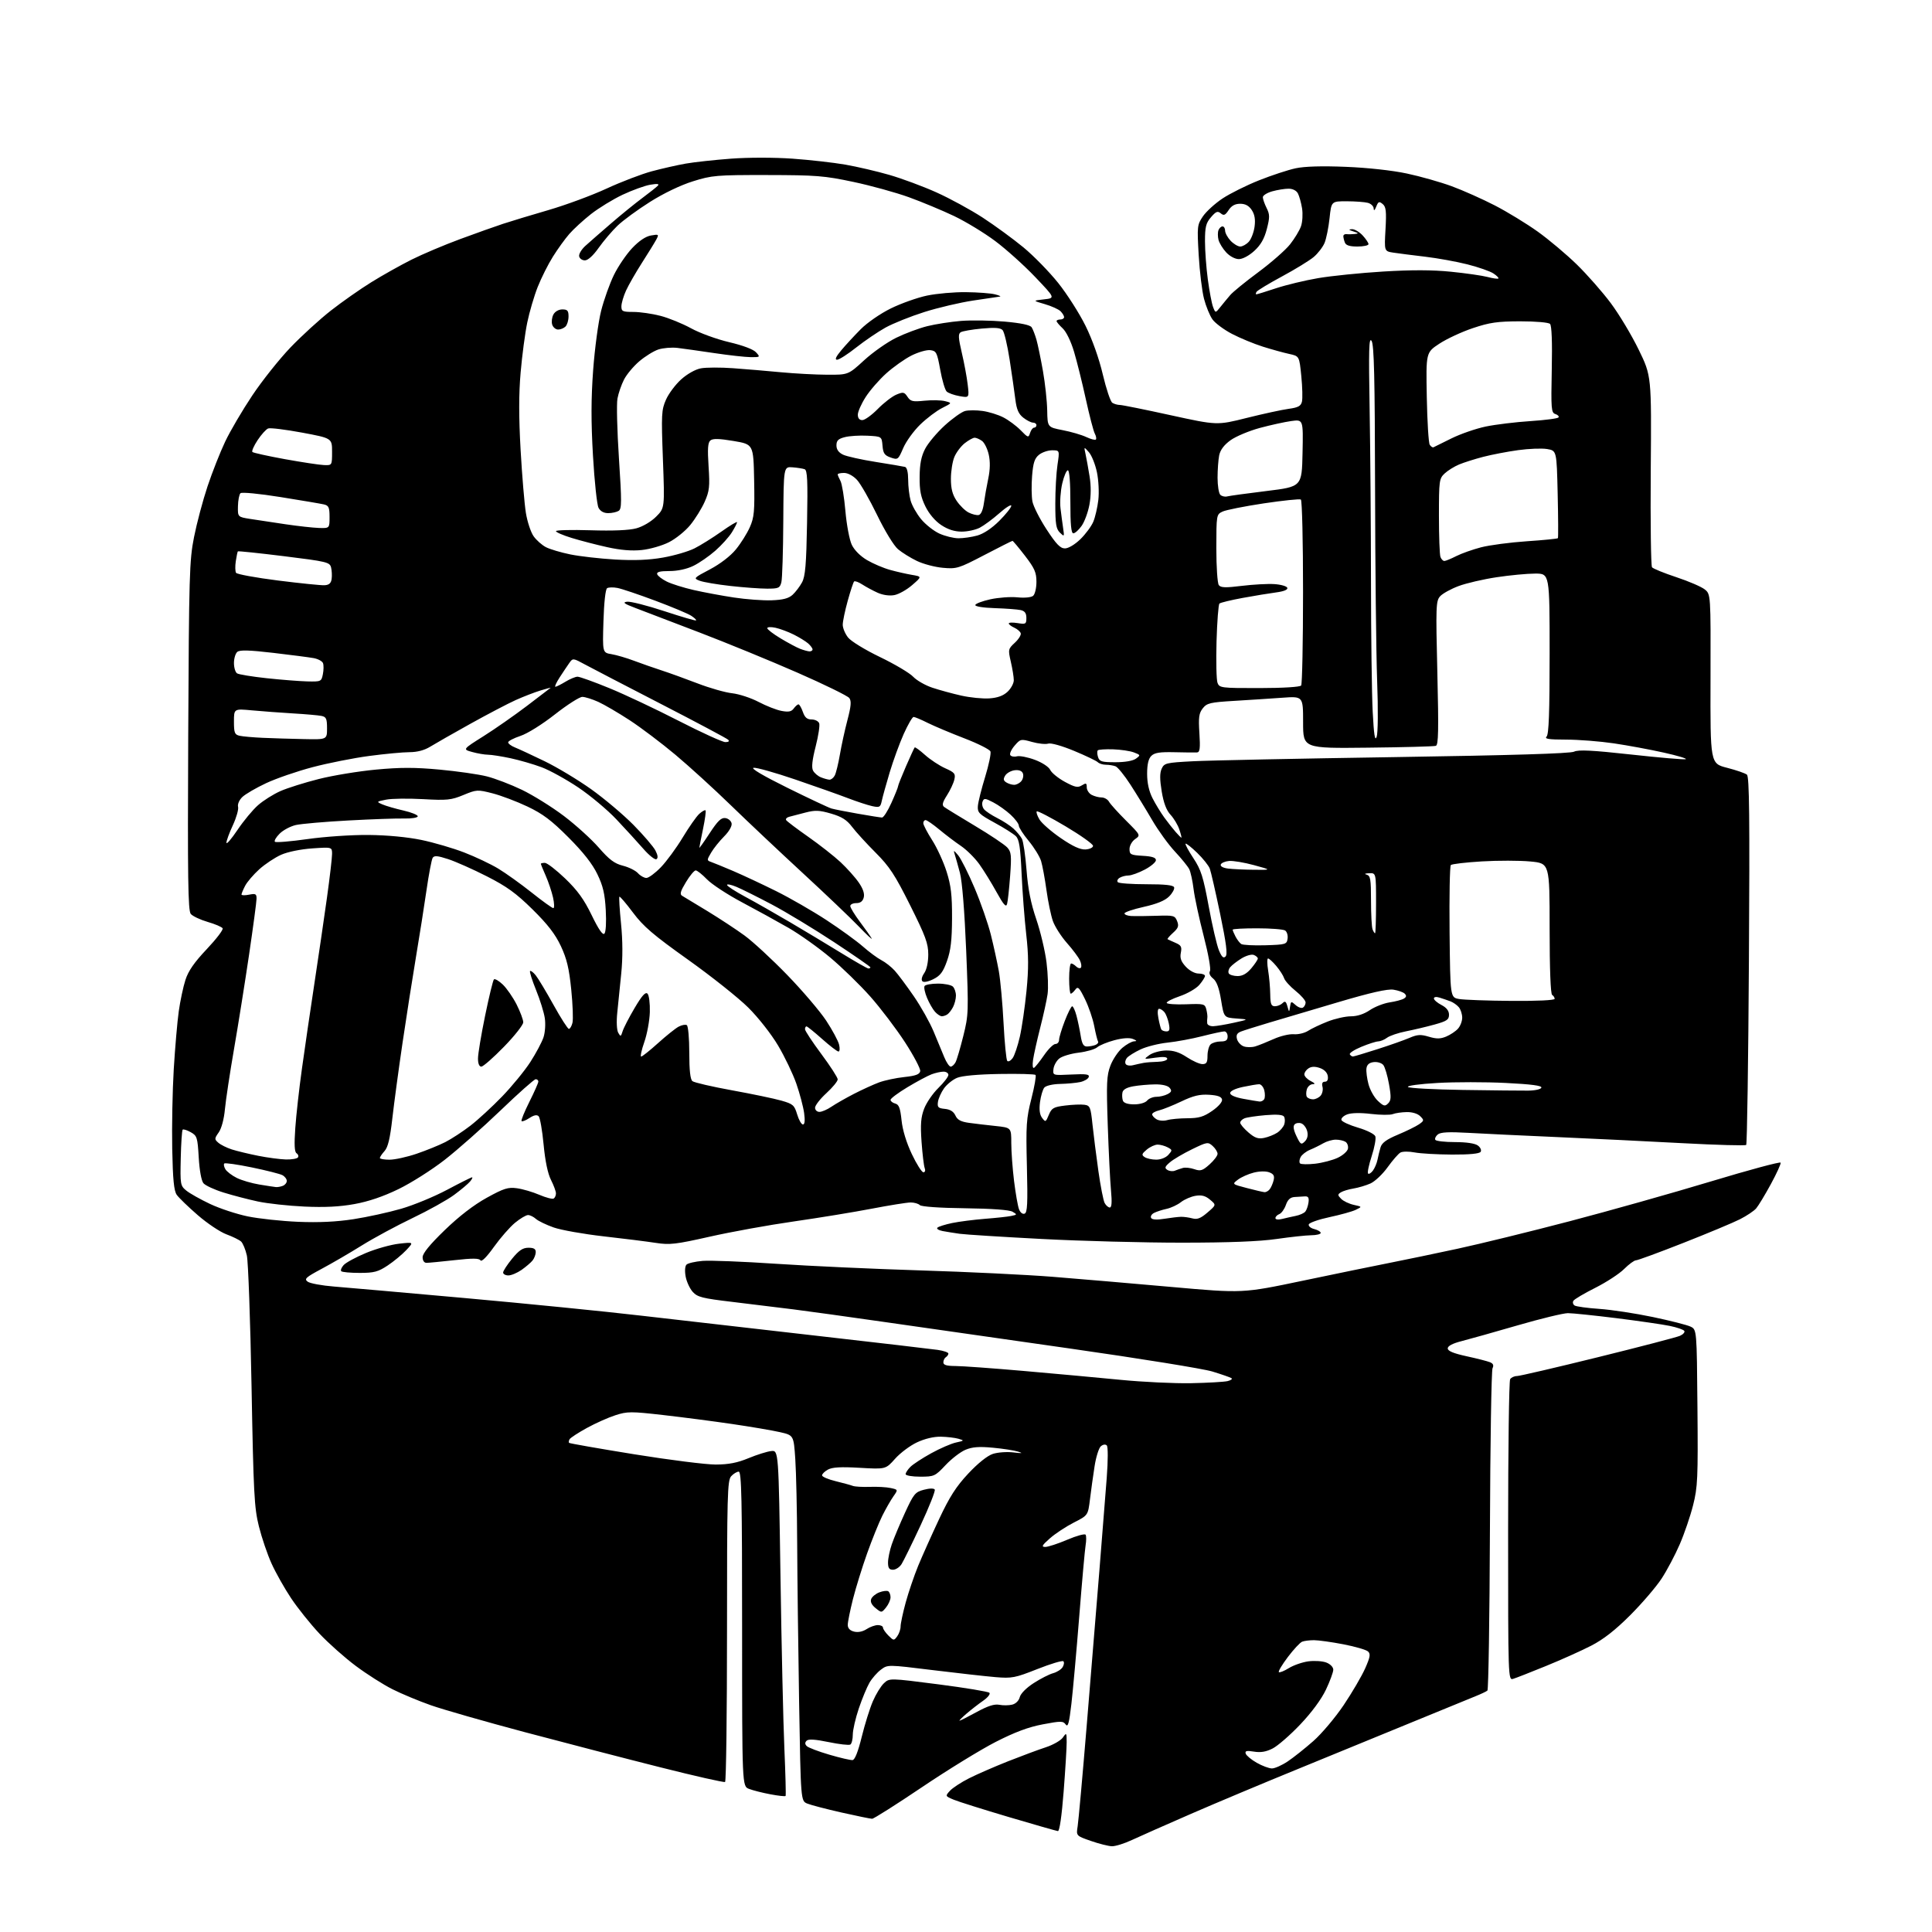 <?xml version="1.0" encoding="UTF-8" standalone="no"?>
<svg 
  version="1.1" 
  xmlns="http://www.w3.org/2000/svg" 
  xmlns:xlink="http://www.w3.org/1999/xlink" 
  xmlns:svg="http://www.w3.org/2000/svg"
  xmlns:rdf="http://www.w3.org/1999/02/22-rdf-syntax-ns#"
  xmlns:cc="http://creativecommons.org/ns#"
  xmlns:dc="http://purl.org/dc/elements/1.1/"
  viewBox="0 0 768 768"
  width="768"
  height="768"
>
<style>svg {background-color: white; }</style>"
<path stroke="none" fill="black" fill-rule="evenodd" d="M442.00,733.91C440.62,733.87 436.86,732.92 433.64,731.80C427.78,729.76 427.78,729.76 428.38,726.00C428.71,723.93 430.34,705.87 431.99,685.87C433.64,665.87 435.90,638.25 437.01,624.50C438.12,610.75 439.44,594.10 439.94,587.50C440.47,580.53 440.48,575.12 439.97,574.59C439.44,574.05 438.50,574.17 437.62,574.90C436.82,575.56 435.69,579.12 435.12,582.81C434.54,586.49 433.72,592.40 433.29,595.93C432.50,602.37 432.50,602.37 426.85,605.25C423.74,606.83 419.46,609.65 417.35,611.52C414.19,614.31 413.86,614.92 415.50,614.93C416.60,614.94 420.54,613.65 424.25,612.07C427.96,610.48 431.25,609.59 431.55,610.08C431.85,610.57 431.85,612.44 431.55,614.23C431.25,616.03 430.11,628.75 429.02,642.50C427.93,656.25 426.52,671.90 425.90,677.28C425.00,685.03 424.53,686.74 423.63,685.50C422.59,684.09 421.71,684.09 414.49,685.46C408.81,686.53 403.40,688.56 395.78,692.45C389.88,695.47 376.68,703.57 366.45,710.47C356.22,717.36 347.32,723.00 346.68,722.99C346.03,722.99 340.55,721.86 334.50,720.50C328.45,719.13 322.34,717.54 320.91,716.95C318.32,715.89 318.32,715.89 317.66,676.78C317.30,655.27 316.95,626.83 316.89,613.59C316.83,600.34 316.49,585.23 316.14,580.02C315.50,570.54 315.50,570.54 310.00,569.29C306.98,568.60 298.43,567.15 291.00,566.06C283.57,564.97 271.26,563.37 263.62,562.50C250.81,561.04 249.35,561.05 244.62,562.58C241.81,563.48 236.71,565.76 233.29,567.64C229.88,569.51 226.80,571.52 226.44,572.09C226.09,572.66 225.99,573.32 226.22,573.56C226.46,573.79 238.09,575.83 252.07,578.09C266.06,580.35 280.65,582.19 284.50,582.18C289.66,582.16 293.10,581.49 297.57,579.64C300.90,578.26 304.95,576.99 306.57,576.82C309.50,576.50 309.50,576.50 310.25,626.50C310.66,654.00 311.35,684.83 311.80,695.00C312.24,705.17 312.46,713.69 312.29,713.92C312.12,714.16 309.40,713.86 306.24,713.26C303.08,712.67 299.26,711.70 297.75,711.11C295.00,710.05 295.00,710.05 295.00,647.52C295.00,595.82 294.77,585.00 293.65,585.00C292.92,585.00 291.57,585.82 290.65,586.83C289.15,588.49 289.00,594.20 289.00,648.27C289.00,681.06 288.65,708.10 288.23,708.36C287.80,708.62 276.21,706.00 262.48,702.53C248.74,699.07 224.56,692.79 208.74,688.59C192.93,684.38 176.05,679.55 171.24,677.85C166.43,676.16 159.56,673.29 155.97,671.48C152.37,669.67 145.85,665.53 141.47,662.26C137.09,659.00 130.56,653.20 126.97,649.38C123.38,645.55 118.30,639.21 115.69,635.28C113.07,631.35 109.59,625.17 107.95,621.54C106.30,617.92 104.04,611.25 102.91,606.73C101.07,599.33 100.77,593.72 99.99,550.98C99.51,524.84 98.67,501.49 98.13,499.09C97.59,496.69 96.55,494.18 95.83,493.52C95.10,492.86 92.47,491.57 90.00,490.66C87.53,489.75 82.41,486.33 78.63,483.05C74.85,479.78 71.09,476.14 70.27,474.98C69.14,473.36 68.71,468.96 68.46,456.68C68.29,447.78 68.56,433.52 69.07,425.00C69.59,416.48 70.48,406.12 71.06,402.00C71.64,397.88 72.83,392.27 73.71,389.54C74.86,385.96 77.22,382.55 82.21,377.28C86.00,373.27 88.84,369.55 88.50,369.01C88.17,368.47 85.48,367.32 82.53,366.47C79.58,365.61 76.57,364.18 75.83,363.30C74.74,361.98 74.56,349.07 74.82,292.59C75.12,228.47 75.29,222.78 77.13,213.50C78.22,208.00 80.63,198.93 82.49,193.35C84.35,187.77 87.51,179.76 89.51,175.55C91.50,171.34 96.36,163.08 100.29,157.20C104.22,151.31 111.06,142.73 115.47,138.12C119.89,133.51 127.12,126.91 131.54,123.45C135.96,119.99 143.19,114.92 147.60,112.19C152.01,109.45 159.20,105.42 163.56,103.23C167.93,101.04 176.68,97.34 183.00,95.01C189.32,92.68 196.97,89.95 200.00,88.96C203.03,87.96 211.12,85.51 218.00,83.51C224.88,81.51 235.27,77.67 241.09,74.98C246.91,72.29 255.01,69.19 259.09,68.09C263.17,67.00 269.25,65.62 272.61,65.03C275.98,64.44 284.08,63.56 290.61,63.07C297.53,62.56 307.73,62.56 315.01,63.07C321.89,63.56 331.34,64.63 336.02,65.44C340.70,66.26 348.57,68.09 353.51,69.52C358.46,70.95 366.86,74.06 372.18,76.45C377.50,78.83 385.83,83.37 390.68,86.53C395.53,89.69 402.81,95.02 406.86,98.36C410.91,101.71 417.11,108.06 420.64,112.47C424.17,116.88 429.06,124.55 431.51,129.50C434.23,135.00 436.90,142.54 438.39,148.89C439.74,154.60 441.43,159.66 442.17,160.12C442.90,160.59 444.26,160.98 445.19,160.98C446.12,160.99 455.19,162.82 465.34,165.05C483.81,169.09 483.81,169.09 495.65,166.12C502.17,164.49 509.64,162.87 512.25,162.52C516.01,162.01 517.11,161.43 517.54,159.69C517.84,158.49 517.73,153.92 517.29,149.54C516.50,141.57 516.50,141.57 512.50,140.70C510.30,140.23 505.57,138.92 502.00,137.80C498.43,136.67 492.89,134.38 489.70,132.71C486.51,131.04 483.03,128.45 481.97,126.96C480.91,125.47 479.40,121.79 478.62,118.79C477.83,115.79 476.88,107.97 476.50,101.41C475.84,89.96 475.90,89.37 478.18,86.00C479.48,84.08 483.01,80.87 486.02,78.87C489.04,76.88 495.57,73.63 500.54,71.66C505.50,69.69 512.03,67.54 515.03,66.90C518.62,66.13 525.50,65.93 535.00,66.32C543.60,66.66 553.46,67.74 559.22,68.97C564.57,70.10 572.62,72.39 577.12,74.04C581.62,75.70 589.32,79.14 594.25,81.68C599.17,84.22 606.83,88.90 611.27,92.07C615.71,95.25 622.71,101.14 626.84,105.17C630.96,109.20 637.03,116.10 640.31,120.50C643.60,124.90 648.59,133.21 651.39,138.97C656.50,149.45 656.50,149.45 656.20,186.97C656.04,207.61 656.27,224.95 656.70,225.50C657.14,226.05 661.48,227.82 666.35,229.43C671.21,231.04 676.29,233.22 677.62,234.27C680.05,236.18 680.05,236.18 679.96,269.84C679.86,303.50 679.86,303.50 686.53,305.21C690.20,306.15 693.75,307.38 694.43,307.94C695.39,308.74 695.57,324.88 695.22,381.73C694.98,421.75 694.49,454.78 694.14,455.13C693.79,455.47 682.48,455.16 669.00,454.44C655.52,453.71 633.25,452.63 619.50,452.03C605.75,451.43 589.67,450.67 583.77,450.33C575.87,449.88 572.65,450.05 571.54,450.97C570.70,451.66 570.27,452.63 570.57,453.11C570.87,453.60 574.38,454.00 578.37,454.00C582.87,454.00 586.32,454.51 587.46,455.35C588.48,456.09 588.99,457.21 588.59,457.85C588.13,458.61 584.22,458.99 577.19,458.96C571.31,458.93 564.63,458.55 562.35,458.11C560.07,457.67 557.53,457.69 556.70,458.15C555.87,458.61 553.57,461.25 551.58,464.02C549.60,466.78 546.51,469.69 544.73,470.47C542.96,471.25 539.92,472.15 538.00,472.46C536.08,472.77 533.83,473.46 533.00,473.98C531.68,474.81 531.70,475.12 533.14,476.57C534.04,477.47 536.29,478.54 538.14,478.95C541.50,479.69 541.50,479.69 538.92,480.93C537.51,481.61 532.82,482.91 528.50,483.83C524.19,484.75 520.48,486.05 520.26,486.71C520.04,487.38 521.01,488.22 522.43,488.57C523.84,488.93 525.00,489.62 525.00,490.11C525.00,490.60 523.31,491.01 521.25,491.03C519.19,491.05 513.00,491.72 507.50,492.51C500.71,493.50 488.64,493.97 469.93,493.98C454.77,493.99 429.57,493.33 413.93,492.50C398.29,491.68 383.70,490.76 381.50,490.45C379.30,490.14 376.22,489.65 374.65,489.35C373.08,489.04 372.18,488.44 372.65,488.01C373.12,487.57 375.75,486.74 378.50,486.17C381.25,485.60 387.10,484.85 391.50,484.50C395.90,484.16 400.62,483.65 401.99,483.36C404.38,482.86 404.40,482.80 402.49,481.68C401.23,480.94 394.28,480.44 383.60,480.30C373.45,480.18 366.27,479.67 365.65,479.05C365.07,478.47 363.43,478.00 362.01,478.00C360.58,478.00 353.62,479.11 346.54,480.47C339.46,481.83 325.53,484.11 315.58,485.54C305.64,486.96 290.62,489.68 282.21,491.58C268.60,494.65 266.24,494.92 260.71,494.07C257.30,493.54 247.97,492.37 240.00,491.47C232.03,490.57 223.07,488.98 220.11,487.94C217.14,486.90 213.96,485.36 213.03,484.53C212.10,483.69 210.69,483.00 209.90,483.00C209.11,483.00 206.78,484.38 204.72,486.08C202.67,487.77 198.91,492.08 196.35,495.65C193.50,499.66 191.44,501.71 191.00,501.01C190.47,500.15 187.85,500.13 180.69,500.93C175.40,501.52 170.39,502.00 169.54,502.00C168.61,502.00 168.00,501.11 168.00,499.75C168.00,498.23 170.86,494.73 176.78,489.00C182.52,483.45 188.32,478.99 193.48,476.14C200.30,472.38 201.96,471.86 205.51,472.35C207.77,472.66 211.78,473.83 214.40,474.96C217.03,476.08 219.59,476.75 220.09,476.44C220.59,476.13 221.00,475.22 221.00,474.40C221.00,473.59 220.11,471.18 219.03,469.05C217.76,466.56 216.71,461.54 216.09,454.96C215.56,449.33 214.67,444.27 214.12,443.72C213.43,443.03 212.25,443.26 210.46,444.43C209.01,445.38 207.60,445.94 207.33,445.66C207.06,445.39 208.45,441.96 210.42,438.03C212.39,434.10 214.00,430.46 214.00,429.94C214.00,429.43 213.53,429.00 212.95,429.00C212.37,429.00 206.07,434.59 198.96,441.43C191.84,448.27 181.85,457.10 176.76,461.06C171.67,465.03 163.42,470.26 158.43,472.68C152.41,475.61 146.52,477.62 140.93,478.63C135.01,479.71 129.07,480.00 121.00,479.63C114.67,479.34 106.35,478.43 102.50,477.61C98.65,476.78 92.52,475.19 88.87,474.05C85.22,472.92 81.62,471.25 80.87,470.35C80.05,469.37 79.30,465.24 79.00,460.14C78.53,452.11 78.33,451.47 75.81,450.06C74.33,449.23 72.88,448.78 72.61,449.06C72.33,449.34 71.98,454.45 71.85,460.41C71.61,470.85 71.69,471.33 74.05,473.27C75.40,474.38 79.65,476.77 83.50,478.59C87.35,480.41 94.10,482.63 98.50,483.54C102.90,484.44 111.90,485.41 118.50,485.69C126.70,486.03 133.67,485.70 140.50,484.65C146.00,483.80 154.55,481.93 159.50,480.49C164.45,479.06 172.67,475.66 177.77,472.94C182.88,470.22 187.32,468.00 187.65,468.00C187.98,468.00 187.63,468.74 186.87,469.65C186.12,470.56 183.25,472.97 180.50,475.00C177.75,477.03 170.32,481.17 164.00,484.19C157.68,487.22 148.59,492.12 143.82,495.09C139.05,498.07 131.87,502.24 127.88,504.37C121.52,507.77 120.83,508.40 122.31,509.49C123.24,510.17 127.94,511.04 132.75,511.42C137.56,511.80 161.08,513.87 185.02,516.02C208.95,518.17 240.45,521.31 255.02,523.01C269.58,524.70 301.07,528.31 325.00,531.03C348.93,533.75 370.41,536.26 372.75,536.60C375.09,536.95 377.00,537.60 377.00,538.05C377.00,538.51 376.55,539.16 376.00,539.50C375.45,539.84 375.00,540.77 375.00,541.56C375.00,542.61 376.28,543.00 379.75,543.01C382.36,543.01 394.62,543.90 407.00,544.98C419.38,546.06 436.70,547.65 445.50,548.51C454.30,549.37 466.90,549.97 473.50,549.84C480.10,549.71 486.62,549.33 487.99,549.01C489.36,548.68 490.03,548.14 489.49,547.82C488.95,547.49 485.56,546.31 481.97,545.21C478.38,544.10 452.95,540.00 425.47,536.08C397.99,532.16 364.48,527.37 351.00,525.43C337.52,523.49 321.55,521.28 315.50,520.51C309.45,519.74 298.43,518.39 291.00,517.51C279.19,516.11 277.23,515.61 275.38,513.55C274.21,512.25 272.94,509.51 272.56,507.46C272.15,505.26 272.28,503.32 272.90,502.70C273.46,502.14 276.36,501.47 279.34,501.22C282.31,500.98 295.49,501.49 308.62,502.38C321.75,503.26 347.57,504.44 366.00,505.01C384.43,505.57 408.05,506.72 418.50,507.55C428.95,508.39 450.21,510.20 465.75,511.59C493.99,514.11 493.99,514.11 517.75,509.13C530.81,506.39 546.45,503.18 552.50,501.99C558.55,500.80 570.70,498.27 579.50,496.37C588.30,494.47 608.33,489.56 624.00,485.45C639.67,481.34 664.88,474.24 680.00,469.67C695.12,465.10 707.65,461.73 707.83,462.17C708.01,462.61 706.25,466.46 703.93,470.73C701.60,475.01 698.98,479.34 698.10,480.36C697.22,481.38 694.31,483.33 691.64,484.68C688.96,486.04 678.85,490.26 669.17,494.07C659.49,497.88 651.00,501.00 650.32,501.00C649.63,501.00 647.52,502.55 645.62,504.44C643.73,506.34 638.57,509.70 634.17,511.92C629.76,514.13 625.83,516.46 625.45,517.08C625.06,517.71 625.29,518.56 625.95,518.97C626.61,519.38 631.06,519.98 635.83,520.31C640.60,520.64 650.12,522.09 657.00,523.53C663.88,524.97 670.62,526.68 672.00,527.34C674.50,528.53 674.50,528.53 674.76,559.49C675.01,587.65 674.85,591.16 673.03,598.34C671.94,602.68 669.55,609.67 667.73,613.87C665.92,618.07 662.67,624.21 660.52,627.50C658.36,630.80 652.75,637.35 648.05,642.05C642.08,648.02 637.38,651.69 632.50,654.20C628.65,656.18 620.55,659.82 614.50,662.28C608.45,664.75 602.60,667.04 601.50,667.37C599.52,667.97 599.50,667.51 599.50,608.74C599.50,576.16 599.86,548.94 600.31,548.25C600.75,547.56 601.97,547.00 603.01,547.00C604.04,547.00 618.53,543.63 635.20,539.51C651.86,535.40 666.54,531.57 667.81,531.01C669.07,530.45 669.85,529.57 669.54,529.06C669.22,528.55 666.61,527.65 663.73,527.06C660.85,526.47 651.31,525.09 642.53,523.99C633.74,522.90 625.08,522.00 623.27,522.00C621.46,522.00 612.44,524.19 603.24,526.86C594.03,529.53 584.02,532.35 581.00,533.12C577.42,534.03 575.50,535.04 575.50,536.01C575.50,537.05 577.76,537.99 583.00,539.13C587.12,540.02 591.31,541.10 592.31,541.51C593.57,542.03 593.87,542.75 593.31,543.88C592.86,544.77 592.39,573.82 592.27,608.43C592.14,643.05 591.69,671.67 591.27,672.03C590.84,672.40 588.70,673.41 586.50,674.29C584.30,675.16 573.05,679.77 561.50,684.53C549.95,689.29 529.48,697.68 516.00,703.18C502.52,708.68 483.40,716.70 473.50,721.01C463.60,725.32 453.02,730.00 450.00,731.41C446.98,732.83 443.38,733.95 442.00,733.91zM420.54,727.89C419.97,727.83 411.18,725.31 401.00,722.30C390.82,719.28 380.97,716.18 379.10,715.40C375.73,713.99 375.72,713.96 377.60,711.88C378.65,710.73 382.06,708.49 385.19,706.91C388.32,705.33 395.29,702.29 400.69,700.15C406.09,698.02 412.86,695.50 415.75,694.56C418.64,693.61 421.67,691.88 422.50,690.70C423.94,688.64 424.00,688.71 424.02,692.53C424.03,694.71 423.48,703.59 422.81,712.25C422.06,721.88 421.18,727.96 420.54,727.89zM505.60,702.98C506.75,702.99 509.59,701.73 511.90,700.18C514.21,698.63 518.79,694.99 522.08,692.09C525.37,689.19 530.80,682.76 534.15,677.78C537.49,672.81 541.32,666.26 542.67,663.22C544.67,658.69 544.88,657.47 543.81,656.48C543.09,655.81 538.67,654.53 534.00,653.63C529.33,652.73 524.07,652.00 522.33,652.00C520.59,652.00 518.48,652.26 517.64,652.59C516.80,652.91 514.25,655.64 511.97,658.66C509.69,661.68 508.06,664.39 508.36,664.69C508.65,664.99 510.44,664.28 512.32,663.11C514.20,661.95 517.71,660.73 520.12,660.41C522.53,660.09 525.74,660.30 527.25,660.89C528.82,661.49 530.00,662.71 530.00,663.73C530.00,664.70 528.69,668.27 527.09,671.65C525.27,675.49 521.42,680.71 516.88,685.49C512.87,689.72 507.93,694.01 505.91,695.04C503.32,696.37 501.15,696.74 498.49,696.30C495.53,695.82 494.83,695.99 495.19,697.10C495.45,697.87 497.42,699.51 499.58,700.73C501.73,701.96 504.44,702.97 505.60,702.98zM338.91,699.66C339.82,699.56 341.11,696.29 342.54,690.47C343.76,685.50 345.75,679.13 346.96,676.32C348.17,673.50 350.15,670.26 351.37,669.12C353.58,667.05 353.58,667.05 373.02,669.55C383.71,670.93 392.84,672.44 393.31,672.91C393.77,673.37 392.66,674.79 390.83,676.06C389.00,677.33 386.02,679.64 384.22,681.19C382.41,682.73 381.16,684.00 381.43,684.00C381.71,684.00 384.76,682.46 388.22,680.57C392.69,678.13 395.29,677.30 397.23,677.68C398.73,677.98 401.05,677.95 402.37,677.62C403.80,677.26 405.02,676.04 405.38,674.62C405.74,673.20 408.02,670.91 410.94,669.04C413.67,667.28 417.13,665.52 418.63,665.12C420.12,664.72 421.82,663.65 422.39,662.75C422.96,661.84 423.11,660.77 422.71,660.38C422.32,659.99 417.67,661.38 412.39,663.47C403.47,667.00 402.26,667.23 395.68,666.68C391.78,666.35 380.55,665.09 370.74,663.89C352.89,661.69 352.89,661.69 350.20,663.70C348.71,664.80 346.66,667.14 345.64,668.88C344.62,670.63 342.71,675.24 341.39,679.13C340.08,683.01 339.00,687.70 339.00,689.54C339.00,691.38 338.56,693.15 338.02,693.49C337.48,693.82 333.59,693.38 329.36,692.50C324.04,691.40 321.36,691.24 320.64,691.96C319.92,692.68 319.94,693.34 320.71,694.11C321.31,694.71 325.34,696.25 329.66,697.51C333.97,698.78 338.14,699.74 338.91,699.66zM356.65,650.46C357.39,649.45 358.00,647.68 358.00,646.54C358.00,645.40 358.92,641.09 360.04,636.98C361.17,632.87 363.40,626.31 365.00,622.41C366.61,618.52 370.35,610.17 373.31,603.86C377.48,594.98 380.09,590.90 384.91,585.76C388.69,581.71 392.50,578.66 394.64,577.96C396.57,577.32 400.25,577.05 402.82,577.36C406.33,577.79 406.81,577.71 404.74,577.05C403.23,576.56 398.71,575.86 394.70,575.49C389.21,574.97 386.51,575.18 383.80,576.31C381.81,577.14 378.25,579.88 375.87,582.41C371.71,586.83 371.34,587.00 365.77,587.00C362.59,587.00 360.00,586.55 360.00,586.00C360.00,585.45 360.85,584.15 361.89,583.11C362.93,582.07 366.64,579.64 370.14,577.71C373.64,575.78 378.07,573.85 380.00,573.43C383.36,572.69 383.40,572.63 381.00,571.93C379.62,571.53 376.48,571.16 374.00,571.11C371.20,571.05 367.61,571.91 364.50,573.37C361.75,574.66 357.83,577.60 355.79,579.90C352.08,584.07 352.08,584.07 341.79,583.48C334.25,583.04 330.86,583.23 329.11,584.19C327.80,584.91 326.75,585.95 326.79,586.50C326.82,587.05 329.25,588.08 332.18,588.79C335.10,589.50 338.18,590.35 339.00,590.66C339.82,590.98 342.87,591.15 345.78,591.05C348.68,590.94 352.40,591.15 354.04,591.51C357.02,592.16 357.02,592.16 355.14,594.83C354.10,596.30 352.13,599.75 350.75,602.50C349.38,605.25 346.65,612.00 344.69,617.50C342.73,623.00 340.20,631.17 339.06,635.67C337.93,640.16 337.00,644.76 337.00,645.90C337.00,647.27 337.84,648.17 339.51,648.59C341.07,648.98 342.94,648.61 344.47,647.61C345.82,646.72 347.85,646.00 348.96,646.00C350.08,646.00 351.00,646.45 351.00,647.00C351.00,647.55 351.97,648.97 353.15,650.15C355.23,652.23 355.35,652.24 356.65,650.46zM352.22,638.98C350.45,641.16 350.42,641.16 348.05,639.24C346.50,637.99 345.89,636.73 346.31,635.64C346.66,634.72 348.12,633.52 349.56,632.98C350.99,632.43 352.58,632.24 353.08,632.55C353.59,632.86 354.00,633.94 354.00,634.95C354.00,635.95 353.20,637.77 352.22,638.98zM354.98,624.00C353.47,624.00 353.00,623.32 353.00,621.13C353.00,619.54 353.68,616.28 354.50,613.88C355.33,611.47 357.69,605.83 359.75,601.34C363.21,593.82 363.80,593.10 367.26,592.20C369.52,591.60 371.24,591.57 371.58,592.13C371.89,592.64 369.37,599.00 365.98,606.27C362.59,613.55 359.17,620.51 358.39,621.75C357.60,622.99 356.06,624.00 354.98,624.00zM202.10,507.00C200.94,507.00 200.00,506.48 200.00,505.85C200.00,505.22 201.61,502.75 203.57,500.35C206.30,497.02 207.82,496.00 210.07,496.00C212.21,496.00 212.99,496.47 212.97,497.75C212.95,498.71 212.39,500.19 211.72,501.04C211.05,501.88 209.08,503.57 207.35,504.79C205.61,506.00 203.25,507.00 202.10,507.00zM143.00,506.00C139.33,506.00 136.03,505.70 135.66,505.33C135.30,504.96 135.72,503.86 136.61,502.88C137.50,501.90 141.49,499.73 145.49,498.07C149.48,496.41 155.39,494.75 158.62,494.39C164.50,493.73 164.50,493.73 161.50,496.94C159.85,498.70 156.51,501.46 154.08,503.07C150.30,505.57 148.69,506.00 143.00,506.00zM462.88,484.48C465.42,484.07 468.40,483.72 469.50,483.70C470.60,483.68 472.62,483.96 474.00,484.33C475.92,484.85 477.31,484.31 480.00,481.99C483.50,478.98 483.50,478.98 481.02,476.90C479.20,475.36 477.68,474.95 475.26,475.35C473.45,475.64 470.83,476.78 469.44,477.87C468.05,478.97 465.46,480.17 463.70,480.55C461.94,480.93 459.70,481.66 458.72,482.17C457.74,482.68 457.24,483.58 457.60,484.17C458.03,484.86 459.90,484.97 462.88,484.48zM509.62,484.56C511.06,484.20 513.52,483.65 515.09,483.33C516.67,483.02 518.37,482.25 518.88,481.63C519.39,481.01 519.96,479.38 520.15,478.00C520.41,476.13 520.06,475.52 518.75,475.58C517.79,475.63 515.92,475.74 514.60,475.83C512.90,475.95 511.89,476.88 511.15,479.01C510.57,480.67 509.40,482.29 508.55,482.62C507.70,482.95 507.00,483.66 507.00,484.22C507.00,484.80 508.10,484.94 509.62,484.56zM407.30,482.44C408.40,482.02 408.57,478.46 408.21,463.71C407.80,447.22 407.97,444.67 410.00,436.71C411.24,431.87 411.97,427.64 411.64,427.30C411.30,426.97 404.85,426.79 397.31,426.92C388.73,427.06 382.41,427.64 380.44,428.46C378.71,429.18 376.38,431.07 375.25,432.65C374.13,434.23 373.05,436.64 372.85,438.01C372.55,440.16 372.93,440.54 375.61,440.80C377.72,441.01 379.07,441.86 379.79,443.43C380.57,445.16 381.95,445.90 385.17,446.35C387.55,446.68 392.31,447.24 395.75,447.60C402.00,448.26 402.00,448.26 402.00,454.38C402.00,457.75 402.50,464.53 403.10,469.45C403.71,474.37 404.59,479.42 405.07,480.68C405.58,482.02 406.50,482.75 407.30,482.44zM441.17,480.00C441.93,480.00 442.07,477.88 441.64,473.25C441.29,469.54 440.71,457.85 440.35,447.29C439.78,430.49 439.91,427.51 441.42,423.57C442.37,421.09 444.50,417.92 446.15,416.53C447.80,415.14 449.91,413.97 450.83,413.94C452.06,413.89 451.94,413.65 450.34,413.00C448.98,412.45 446.28,412.63 442.99,413.50C440.14,414.26 437.06,415.52 436.15,416.32C435.24,417.11 431.92,418.07 428.78,418.45C425.63,418.83 422.14,419.89 421.03,420.82C419.92,421.74 418.90,423.62 418.76,425.00C418.50,427.49 418.52,427.50 425.87,427.14C431.77,426.84 433.15,427.04 432.79,428.14C432.54,428.89 431.02,429.78 429.42,430.13C427.81,430.48 424.19,430.82 421.37,430.88C418.42,430.95 415.77,431.57 415.12,432.35C414.51,433.09 413.74,435.68 413.42,438.10C413.03,441.10 413.29,443.10 414.25,444.37C415.58,446.15 415.72,446.09 416.92,443.18C418.05,440.47 418.79,440.04 423.42,439.47C426.29,439.11 429.74,438.97 431.07,439.16C433.31,439.47 433.56,440.08 434.28,447.00C434.72,451.12 435.77,459.44 436.62,465.47C437.47,471.51 438.60,477.25 439.12,478.22C439.64,479.20 440.57,480.00 441.17,480.00zM502.63,473.90C503.25,473.96 504.20,473.44 504.73,472.75C505.27,472.06 505.97,470.46 506.28,469.20C506.71,467.43 506.31,466.69 504.55,466.02C503.20,465.50 500.67,465.55 498.38,466.13C496.24,466.67 493.42,467.93 492.11,468.92C489.72,470.72 489.72,470.72 495.61,472.26C498.85,473.11 502.01,473.85 502.63,473.90zM109.67,471.88C110.31,471.95 111.55,471.73 112.42,471.39C113.29,471.06 114.00,470.18 114.00,469.43C114.00,468.68 113.21,467.65 112.25,467.14C111.29,466.63 105.83,465.25 100.12,464.07C94.41,462.89 89.48,462.19 89.16,462.51C88.83,462.83 89.04,463.86 89.60,464.80C90.17,465.73 92.19,467.28 94.10,468.23C96.00,469.18 100.02,470.36 103.03,470.86C106.04,471.36 109.03,471.82 109.67,471.88zM545.77,465.31C546.49,464.31 547.31,462.38 547.58,461.00C547.85,459.62 548.39,457.41 548.79,456.07C549.31,454.30 551.16,452.95 555.64,451.07C559.02,449.66 562.79,447.80 564.03,446.96C566.14,445.50 566.17,445.31 564.56,443.71C563.54,442.68 561.39,442.03 559.18,442.07C557.16,442.11 554.66,442.47 553.63,442.88C552.60,443.28 548.70,443.24 544.96,442.80C540.74,442.29 537.16,442.37 535.50,443.00C534.04,443.56 533.02,444.56 533.24,445.22C533.46,445.89 536.45,447.26 539.87,448.27C543.32,449.28 546.37,450.81 546.71,451.69C547.05,452.56 546.40,456.11 545.27,459.58C544.14,463.05 543.49,466.16 543.83,466.50C544.17,466.84 545.04,466.30 545.77,465.31zM367.06,466.00C367.72,466.00 367.94,465.30 367.59,464.36C367.24,463.47 366.68,458.75 366.33,453.90C365.84,446.94 366.06,444.14 367.36,440.73C368.27,438.34 370.81,434.64 373.01,432.49C375.20,430.35 377.00,428.01 377.00,427.30C377.00,426.58 376.13,426.00 375.07,426.00C374.00,426.00 371.86,426.47 370.32,427.05C368.77,427.63 364.46,429.94 360.75,432.17C357.04,434.40 354.00,436.67 354.00,437.21C354.00,437.75 354.84,438.41 355.87,438.68C357.34,439.06 357.87,440.47 358.38,445.33C358.78,449.21 360.30,454.19 362.46,458.75C364.35,462.74 366.42,466.00 367.06,466.00zM467.00,465.38C467.82,465.04 469.27,464.55 470.22,464.28C471.16,464.01 473.21,464.23 474.77,464.77C477.21,465.62 478.03,465.37 480.80,462.89C482.56,461.32 484.00,459.42 484.00,458.67C484.00,457.92 483.13,456.52 482.06,455.55C480.20,453.87 479.86,453.92 473.81,456.87C470.34,458.56 466.40,460.88 465.05,462.04C463.03,463.77 462.86,464.30 464.05,465.06C464.85,465.56 466.18,465.71 467.00,465.38zM522.80,462.59C525.71,462.25 529.75,461.19 531.78,460.23C533.81,459.28 535.64,457.65 535.83,456.62C536.03,455.59 535.59,454.36 534.85,453.89C534.11,453.42 532.38,453.03 531.00,453.03C529.62,453.03 527.38,453.68 526.00,454.48C524.62,455.28 522.25,456.45 520.73,457.07C519.20,457.70 517.53,459.00 517.01,459.97C516.50,460.94 516.39,462.07 516.79,462.47C517.18,462.87 519.88,462.92 522.80,462.59zM113.69,460.91C116.00,460.96 118.14,460.58 118.46,460.07C118.77,459.56 118.51,458.82 117.88,458.43C117.06,457.92 116.92,455.00 117.38,448.44C117.73,443.35 118.92,432.73 120.02,424.84C121.11,416.95 123.34,401.73 124.97,391.00C126.60,380.27 128.85,364.92 129.97,356.87C131.09,348.82 132.00,341.00 132.00,339.48C132.00,336.71 132.00,336.71 124.13,337.25C119.54,337.57 114.38,338.62 111.76,339.78C109.28,340.88 105.37,343.48 103.06,345.56C100.76,347.65 98.22,350.60 97.44,352.13C96.65,353.65 96.00,355.20 96.00,355.58C96.00,355.95 97.35,355.98 99.00,355.65C101.62,355.13 102.00,355.33 101.98,357.27C101.97,358.50 100.63,368.50 99.01,379.50C97.38,390.50 94.70,407.34 93.04,416.93C91.38,426.51 89.75,437.31 89.41,440.93C89.05,444.85 88.06,448.56 86.95,450.14C85.21,452.62 85.20,452.87 86.80,454.26C87.74,455.08 90.14,456.27 92.15,456.92C94.16,457.56 98.88,458.70 102.65,459.45C106.42,460.20 111.39,460.85 113.69,460.91zM154.82,461.00C156.93,461.00 161.77,459.94 165.59,458.64C169.41,457.34 174.55,455.25 177.02,454.00C179.48,452.74 183.97,449.81 187.00,447.47C190.03,445.13 195.70,439.91 199.61,435.86C203.52,431.81 208.56,425.66 210.81,422.18C213.05,418.70 215.41,414.28 216.05,412.35C216.70,410.38 216.92,407.02 216.56,404.68C216.21,402.38 214.64,397.35 213.07,393.50C211.51,389.65 210.44,386.27 210.70,386.00C210.96,385.73 211.97,386.48 212.95,387.69C213.92,388.89 217.10,394.18 220.02,399.44C222.93,404.70 225.69,409.00 226.14,409.00C226.59,409.00 227.23,407.92 227.56,406.60C227.90,405.28 227.68,399.33 227.08,393.39C226.23,384.97 225.32,381.15 222.96,376.10C220.73,371.34 217.73,367.46 211.71,361.52C205.15,355.06 201.49,352.40 193.50,348.34C188.00,345.54 181.08,342.47 178.13,341.51C173.92,340.14 172.60,340.03 171.99,341.01C171.57,341.70 170.46,347.49 169.54,353.88C168.62,360.27 166.73,372.25 165.34,380.50C163.96,388.75 161.56,404.05 160.02,414.50C158.48,424.95 156.66,438.45 155.97,444.50C155.06,452.56 154.23,456.05 152.86,457.56C151.84,458.70 151.00,459.94 151.00,460.31C151.00,460.69 152.72,461.00 154.82,461.00zM459.60,460.98C461.39,460.99 463.42,460.20 464.43,459.08C466.08,457.25 466.07,457.11 464.15,456.08C463.04,455.49 461.25,455.00 460.18,455.00C459.10,455.00 457.16,455.89 455.86,456.98C453.85,458.67 453.72,459.11 455.00,459.96C455.82,460.52 457.89,460.98 459.60,460.98zM518.69,453.74C519.71,452.72 520.04,451.30 519.64,449.69C519.30,448.33 518.26,446.93 517.34,446.58C516.42,446.22 515.21,446.39 514.64,446.96C513.95,447.65 514.18,449.15 515.37,451.65C516.96,454.98 517.26,455.17 518.69,453.74zM502.49,452.34C504.13,452.01 506.47,451.08 507.70,450.28C508.92,449.48 510.19,447.97 510.53,446.92C510.86,445.87 510.81,444.50 510.42,443.88C509.95,443.11 507.54,442.92 503.11,443.29C499.47,443.60 495.71,444.16 494.75,444.53C493.79,444.91 493.00,445.70 493.00,446.28C493.00,446.87 494.46,448.61 496.25,450.15C498.81,452.36 500.13,452.82 502.49,452.34zM319.18,447.00C319.90,447.00 320.06,445.46 319.65,442.43C319.30,439.91 317.91,434.67 316.56,430.78C315.21,426.89 311.94,420.07 309.30,415.62C306.58,411.04 301.44,404.49 297.44,400.52C293.55,396.66 282.79,388.10 273.52,381.50C259.69,371.65 255.76,368.30 251.63,362.78C248.87,359.09 246.43,356.24 246.22,356.45C246.01,356.66 246.30,361.48 246.87,367.17C247.55,373.98 247.58,380.74 246.95,387.00C246.42,392.23 245.71,399.25 245.37,402.60C245.00,406.13 245.17,409.47 245.75,410.52C246.68,412.18 246.82,412.13 247.51,409.91C247.92,408.59 250.06,404.44 252.27,400.70C255.21,395.72 256.59,394.19 257.40,395.00C258.01,395.62 258.42,398.88 258.32,402.31C258.22,405.71 257.23,411.09 256.12,414.25C255.01,417.41 254.46,420.00 254.88,420.00C255.31,420.00 258.32,417.60 261.58,414.66C264.84,411.72 268.52,408.77 269.77,408.11C271.02,407.45 272.48,407.18 273.02,407.51C273.56,407.85 274.00,412.76 274.00,418.44C274.00,425.48 274.40,429.08 275.25,429.77C275.94,430.33 283.02,431.97 291.00,433.42C298.98,434.87 307.79,436.70 310.59,437.51C315.23,438.83 315.78,439.31 316.88,442.98C317.54,445.19 318.57,447.00 319.18,447.00zM464.00,445.26C465.38,444.86 469.01,444.53 472.08,444.52C476.60,444.50 478.46,443.94 481.87,441.59C484.36,439.86 485.96,438.02 485.78,437.09C485.57,435.95 484.10,435.41 480.65,435.19C476.93,434.95 474.38,435.56 469.65,437.81C466.27,439.42 462.26,441.03 460.75,441.39C459.24,441.74 458.00,442.46 458.00,442.97C458.00,443.48 458.79,444.37 459.75,444.94C460.71,445.52 462.62,445.66 464.00,445.26zM325.75,441.99C326.71,441.99 328.85,441.07 330.50,439.94C332.15,438.82 336.18,436.52 339.45,434.83C342.72,433.15 347.22,431.10 349.45,430.27C351.68,429.45 356.19,428.49 359.49,428.14C363.99,427.66 365.56,427.08 365.80,425.81C365.98,424.89 363.25,419.71 359.75,414.31C356.24,408.92 350.03,400.73 345.94,396.12C341.85,391.51 334.68,384.53 330.00,380.61C325.32,376.69 317.90,371.41 313.50,368.87C309.10,366.34 300.77,361.76 295.00,358.70C289.23,355.64 282.95,351.53 281.05,349.57C279.16,347.61 277.13,346.00 276.55,346.00C275.96,346.00 274.22,348.10 272.67,350.67C270.47,354.31 270.14,355.50 271.17,356.10C271.90,356.52 276.43,359.25 281.22,362.18C286.02,365.11 292.67,369.48 295.99,371.90C299.31,374.33 306.96,381.39 312.98,387.61C319.00,393.82 325.94,401.97 328.41,405.70C330.87,409.44 333.19,413.74 333.55,415.25C333.92,416.76 333.81,418.00 333.31,418.00C332.81,418.00 329.87,415.75 326.79,413.00C323.70,410.25 320.91,408.00 320.59,408.00C320.27,408.00 320.00,408.51 320.00,409.14C320.00,409.76 322.93,414.20 326.50,419.00C330.07,423.80 333.00,428.33 333.00,429.07C333.00,429.81 330.98,432.28 328.50,434.55C326.02,436.82 324.00,439.43 324.00,440.34C324.00,441.26 324.78,442.00 325.75,441.99zM551.80,438.62C553.00,437.43 553.06,436.11 552.15,430.98C551.55,427.57 550.52,424.13 549.87,423.34C549.21,422.55 547.51,422.03 546.09,422.20C544.31,422.41 543.40,423.18 543.19,424.67C543.02,425.87 543.39,428.73 544.01,431.03C544.63,433.34 546.31,436.31 547.75,437.64C550.03,439.75 550.55,439.88 551.80,438.62zM450.85,439.00C453.10,439.00 455.28,438.37 456.00,437.50C456.68,436.68 458.34,436.00 459.69,436.00C461.03,436.00 463.03,435.52 464.13,434.93C465.73,434.08 465.89,433.57 464.94,432.43C464.21,431.55 461.98,431.02 459.13,431.06C456.58,431.09 452.70,431.43 450.51,431.82C447.82,432.30 446.41,433.12 446.18,434.32C445.99,435.31 446.08,436.77 446.38,437.56C446.74,438.47 448.36,439.00 450.85,439.00zM500.69,437.88C501.35,437.95 502.18,437.52 502.54,436.94C502.89,436.36 502.91,434.79 502.58,433.44C502.24,432.10 501.32,431.00 500.53,431.00C499.74,431.00 496.83,431.49 494.05,432.08C491.03,432.73 489.00,433.71 489.00,434.51C489.00,435.34 491.00,436.21 494.25,436.80C497.14,437.33 500.04,437.82 500.69,437.88zM521.94,437.00C522.94,437.00 524.31,436.33 525.00,435.51C525.68,434.68 526.00,433.11 525.71,432.01C525.36,430.67 525.68,430.00 526.66,430.00C527.62,430.00 528.03,429.21 527.82,427.77C527.62,426.38 526.44,425.17 524.70,424.56C522.80,423.89 521.35,423.92 520.20,424.65C519.26,425.24 518.50,426.33 518.50,427.08C518.50,427.83 519.62,429.01 521.00,429.71C522.72,430.58 522.97,430.98 521.82,430.99C520.89,430.99 519.85,431.90 519.50,432.99C519.16,434.09 519.15,435.44 519.49,435.99C519.84,436.55 520.94,437.00 521.94,437.00zM607.42,433.54C610.19,433.52 612.51,433.00 612.72,432.36C612.98,431.55 608.75,431.00 598.55,430.49C590.56,430.09 578.34,430.09 571.41,430.49C564.23,430.90 559.19,431.59 559.69,432.09C560.17,432.57 570.00,433.10 581.53,433.27C593.06,433.44 604.71,433.57 607.42,433.54zM411.05,424.47C411.56,424.16 413.35,421.90 415.04,419.45C416.72,417.00 418.75,415.00 419.55,415.00C420.35,415.00 421.00,414.26 421.00,413.36C421.00,412.46 422.01,409.10 423.25,405.88C424.49,402.66 425.82,400.02 426.21,400.01C426.60,400.01 427.37,401.69 427.92,403.75C428.47,405.81 429.22,409.41 429.59,411.75C430.09,414.92 430.71,416.00 432.05,416.00C433.03,416.00 434.55,415.73 435.41,415.40C436.28,415.06 436.76,414.42 436.48,413.97C436.21,413.52 435.53,410.80 434.98,407.92C434.44,405.04 432.79,400.22 431.32,397.22C429.03,392.54 428.48,391.99 427.46,393.38C426.81,394.27 425.99,395.00 425.64,395.00C425.29,395.00 425.00,392.30 425.00,389.00C425.00,385.70 425.36,383.00 425.80,383.00C426.24,383.00 427.13,383.53 427.78,384.18C428.43,384.83 429.27,385.06 429.65,384.69C430.02,384.31 429.86,382.99 429.28,381.75C428.71,380.51 426.38,377.40 424.10,374.83C421.83,372.26 419.33,368.34 418.54,366.13C417.76,363.91 416.61,358.37 415.98,353.80C415.35,349.24 414.39,344.05 413.85,342.28C413.31,340.50 411.09,336.91 408.93,334.29C406.77,331.68 405.00,328.94 405.00,328.21C405.00,327.48 403.54,325.53 401.75,323.87C399.96,322.21 396.86,320.00 394.85,318.96C391.56,317.25 391.13,317.22 390.58,318.66C390.24,319.53 390.51,320.90 391.17,321.70C391.83,322.50 394.20,324.06 396.43,325.19C398.67,326.31 401.55,328.19 402.84,329.36C404.13,330.54 405.65,332.36 406.22,333.42C406.79,334.48 407.62,340.10 408.07,345.92C408.65,353.43 409.77,359.08 411.94,365.42C413.61,370.32 415.45,378.06 416.01,382.61C416.58,387.16 416.77,392.82 416.43,395.19C416.09,397.56 414.78,403.55 413.51,408.50C412.25,413.45 410.97,419.20 410.66,421.27C410.35,423.48 410.50,424.81 411.05,424.47zM191.33,424.00C190.50,424.00 190.00,422.79 190.01,420.75C190.01,418.96 191.28,411.31 192.84,403.75C194.39,396.19 195.97,389.70 196.34,389.33C196.71,388.95 198.31,389.88 199.88,391.38C201.45,392.89 203.92,396.46 205.37,399.32C206.81,402.19 208.00,405.36 208.00,406.38C208.00,407.40 204.55,411.78 200.33,416.11C196.11,420.45 192.06,424.00 191.33,424.00zM377.91,424.00C378.47,424.00 379.34,423.21 379.85,422.25C380.36,421.29 381.74,416.59 382.93,411.81C385.02,403.42 385.06,402.26 384.07,377.81C383.43,362.25 382.48,350.38 381.59,347.00C380.79,343.98 379.84,340.60 379.48,339.50C378.93,337.86 379.18,337.95 380.89,340.00C382.03,341.38 384.97,347.23 387.41,353.00C389.86,358.77 392.76,367.10 393.86,371.50C394.97,375.90 396.39,382.43 397.04,386.00C397.68,389.57 398.53,398.91 398.93,406.75C399.34,414.59 400.00,421.33 400.41,421.75C400.83,422.16 401.78,421.66 402.53,420.63C403.28,419.60 404.57,415.77 405.40,412.12C406.23,408.47 407.42,400.26 408.05,393.89C408.92,384.98 408.89,379.78 407.94,371.40C407.26,365.40 406.43,354.55 406.10,347.28C405.63,336.88 405.15,333.71 403.84,332.41C402.93,331.50 399.11,329.08 395.34,327.03C389.15,323.65 388.52,323.02 388.72,320.40C388.84,318.81 390.14,313.60 391.61,308.83C393.07,304.05 394.02,299.50 393.72,298.71C393.42,297.92 388.74,295.57 383.33,293.49C377.93,291.41 371.38,288.65 368.78,287.36C366.19,286.06 363.66,285.00 363.17,285.00C362.67,285.00 360.90,288.06 359.23,291.79C357.56,295.53 355.06,302.39 353.66,307.04C352.27,311.69 350.86,316.77 350.53,318.32C349.98,320.90 349.65,321.08 346.71,320.45C344.95,320.07 340.57,318.63 337.00,317.26C333.43,315.89 324.00,312.55 316.06,309.84C308.11,307.13 300.69,305.04 299.57,305.21C298.28,305.39 303.27,308.34 313.01,313.16C321.53,317.37 329.40,321.07 330.50,321.39C331.60,321.71 336.32,322.64 341.00,323.46C345.68,324.29 350.00,324.97 350.61,324.98C351.23,324.99 352.91,322.36 354.36,319.12C355.81,315.89 357.00,312.93 357.00,312.54C357.00,312.15 358.41,308.61 360.12,304.67C361.84,300.73 363.40,297.32 363.60,297.11C363.79,296.90 365.65,298.25 367.72,300.11C369.80,301.97 373.40,304.35 375.73,305.39C379.49,307.07 379.90,307.58 379.37,309.89C379.04,311.33 377.72,314.15 376.43,316.16C374.66,318.93 374.38,320.05 375.29,320.76C375.96,321.27 381.47,324.65 387.54,328.28C393.61,331.90 399.39,335.78 400.40,336.89C402.00,338.66 402.14,340.01 401.54,348.20C401.16,353.32 400.62,358.34 400.32,359.37C399.92,360.79 398.91,359.64 396.14,354.62C394.14,350.98 391.05,345.98 389.28,343.51C387.51,341.04 384.22,337.78 381.97,336.26C379.72,334.74 375.85,331.81 373.38,329.75C370.90,327.69 368.46,326.00 367.94,326.00C367.42,326.00 367.01,326.56 367.03,327.25C367.04,327.94 368.63,330.98 370.56,334.00C372.50,337.02 375.07,342.65 376.29,346.50C378.05,352.08 378.48,355.83 378.45,365.00C378.41,373.76 377.94,377.81 376.45,382.00C374.90,386.38 373.79,387.85 371.03,389.23C368.98,390.25 367.19,390.59 366.67,390.07C366.14,389.54 366.43,388.22 367.38,386.86C368.36,385.46 369.00,382.53 369.00,379.42C369.00,375.04 367.93,372.14 361.81,359.89C355.75,347.76 353.59,344.47 348.06,338.93C344.45,335.32 340.25,330.72 338.72,328.70C336.61,325.91 334.62,324.66 330.37,323.42C325.71,322.06 324.03,322.00 320.15,323.01C317.59,323.67 314.71,324.42 313.74,324.68C312.76,324.93 312.21,325.53 312.50,326.00C312.79,326.47 316.73,329.45 321.26,332.62C325.79,335.80 331.58,340.34 334.13,342.72C336.68,345.11 339.93,348.73 341.35,350.79C343.08,353.28 343.74,355.26 343.35,356.76C342.95,358.29 342.01,359.00 340.38,359.00C339.07,359.00 338.00,359.52 338.00,360.16C338.00,360.80 339.72,363.61 341.81,366.41C343.91,369.21 346.01,372.18 346.48,373.00C346.95,373.82 344.67,371.72 341.42,368.33C338.16,364.94 328.07,355.32 319.00,346.96C309.93,338.59 297.10,326.50 290.50,320.09C283.90,313.67 274.00,304.65 268.50,300.04C263.00,295.43 254.82,289.25 250.32,286.31C245.82,283.37 240.19,280.08 237.82,279.00C235.44,277.93 232.60,277.03 231.49,277.02C230.39,277.01 225.50,280.13 220.62,283.96C215.54,287.95 209.68,291.61 206.88,292.54C204.20,293.43 202.00,294.58 202.00,295.10C202.00,295.62 203.24,296.54 204.75,297.14C206.26,297.74 211.55,300.20 216.50,302.60C221.45,305.00 229.78,310.01 235.00,313.73C240.22,317.45 247.79,323.84 251.81,327.91C255.83,331.99 259.76,336.58 260.55,338.11C261.52,339.98 261.65,341.10 260.94,341.54C260.37,341.89 258.00,340.02 255.70,337.37C253.39,334.72 248.57,329.46 245.00,325.68C241.43,321.90 234.61,316.20 229.85,313.01C225.08,309.82 218.56,306.22 215.35,305.01C212.13,303.80 206.57,302.19 203.00,301.42C199.43,300.66 195.38,300.02 194.00,300.01C192.62,300.00 189.79,299.51 187.70,298.93C183.89,297.88 183.89,297.88 192.20,292.65C196.76,289.78 204.55,284.34 209.50,280.58C214.45,276.82 218.66,273.60 218.85,273.44C219.04,273.27 217.24,273.74 214.85,274.48C212.46,275.21 208.03,276.93 205.00,278.29C201.97,279.65 193.88,283.89 187.00,287.71C180.12,291.53 172.93,295.64 171.00,296.83C168.71,298.24 165.87,298.99 162.80,299.00C160.22,299.00 153.02,299.67 146.80,300.50C140.59,301.32 130.45,303.33 124.27,304.96C118.10,306.58 109.78,309.45 105.77,311.33C101.77,313.20 97.53,315.68 96.33,316.83C95.09,318.03 94.37,319.69 94.64,320.74C94.90,321.73 93.97,325.01 92.57,328.03C91.17,331.04 90.02,334.17 90.01,334.99C90.00,335.81 91.97,333.54 94.38,329.95C96.79,326.35 100.48,321.91 102.58,320.07C104.68,318.22 108.67,315.71 111.45,314.48C114.23,313.25 121.09,311.09 126.68,309.68C132.28,308.26 142.51,306.58 149.43,305.93C159.10,305.02 164.94,305.02 174.75,305.93C181.76,306.58 190.20,307.79 193.50,308.62C196.80,309.45 203.10,311.86 207.50,313.98C211.90,316.10 219.38,320.76 224.12,324.34C228.86,327.92 235.12,333.60 238.04,336.96C242.20,341.74 244.27,343.29 247.61,344.13C249.96,344.72 252.65,346.06 253.59,347.10C254.54,348.15 256.05,349.00 256.95,349.00C257.85,349.00 260.44,347.09 262.70,344.75C264.96,342.41 268.86,337.10 271.37,332.94C273.87,328.79 276.84,324.55 277.96,323.53C279.09,322.51 280.21,321.88 280.46,322.13C280.71,322.38 280.26,325.71 279.46,329.54C278.66,333.37 278.00,336.72 278.00,336.99C278.00,337.26 279.85,334.65 282.11,331.19C285.31,326.30 286.70,324.96 288.35,325.20C289.52,325.36 290.64,326.32 290.83,327.33C291.03,328.40 289.79,330.55 287.84,332.50C286.00,334.34 283.68,337.24 282.69,338.93C280.94,341.91 280.94,342.04 282.69,342.65C283.68,342.99 287.65,344.62 291.50,346.26C295.35,347.91 303.00,351.49 308.50,354.22C314.00,356.95 323.00,362.13 328.50,365.73C334.00,369.33 340.52,374.06 343.00,376.24C345.48,378.42 348.79,380.87 350.38,381.69C351.96,382.51 354.34,384.38 355.66,385.84C356.99,387.30 360.40,391.88 363.24,396.00C366.08,400.12 369.62,406.43 371.11,410.00C372.60,413.57 374.51,418.19 375.36,420.25C376.20,422.31 377.36,424.00 377.91,424.00zM450.37,423.44C451.61,423.13 453.49,422.72 454.56,422.52C455.63,422.32 458.19,422.12 460.25,422.08C462.31,422.03 464.00,421.50 464.00,420.89C464.00,420.13 462.48,419.99 459.25,420.45C454.56,421.12 454.53,421.11 456.89,419.41C458.21,418.46 461.17,417.64 463.47,417.59C466.46,417.53 468.82,418.28 471.80,420.25C474.09,421.76 476.87,423.00 477.98,423.00C479.60,423.00 480.00,422.35 480.00,419.70C480.00,417.88 480.54,415.86 481.20,415.20C481.86,414.54 483.66,414.00 485.20,414.00C487.33,414.00 488.00,413.52 488.00,412.00C488.00,410.90 487.41,410.00 486.69,410.00C485.97,410.00 482.03,410.85 477.94,411.89C473.85,412.94 467.62,414.09 464.10,414.46C460.57,414.83 455.76,416.04 453.40,417.15C451.03,418.26 448.59,419.79 447.96,420.54C447.34,421.30 447.12,422.38 447.48,422.96C447.83,423.54 449.13,423.75 450.37,423.44zM537.81,419.98C538.19,419.97 542.55,418.67 547.50,417.08C552.45,415.50 558.20,413.47 560.29,412.57C563.43,411.22 564.74,411.14 567.99,412.11C571.02,413.02 572.56,413.01 574.88,412.05C576.51,411.37 578.62,409.97 579.55,408.94C580.49,407.91 581.25,405.93 581.25,404.54C581.25,403.14 580.65,401.28 579.92,400.40C579.18,399.51 577.66,398.45 576.54,398.03C575.42,397.61 573.49,396.95 572.25,396.57C570.91,396.15 570.00,396.29 570.00,396.91C570.00,397.48 571.35,398.65 573.00,399.50C575.02,400.55 576.00,401.81 576.00,403.37C576.00,405.34 575.14,405.92 570.25,407.27C567.09,408.15 561.97,409.36 558.88,409.97C555.80,410.58 552.42,411.73 551.38,412.51C550.35,413.29 548.77,413.95 547.88,413.97C546.99,413.99 543.97,414.96 541.15,416.13C538.34,417.29 536.28,418.64 536.58,419.13C536.87,419.61 537.43,419.99 537.81,419.98zM498.99,415.96C500.37,415.54 503.66,414.22 506.31,413.03C508.95,411.83 512.55,410.98 514.31,411.12C516.06,411.27 518.62,410.66 520.00,409.76C521.38,408.87 524.88,407.21 527.79,406.07C530.69,404.93 534.84,404.00 536.99,404.00C539.50,404.00 542.21,403.12 544.52,401.55C546.50,400.21 550.05,398.82 552.40,398.46C554.75,398.11 557.30,397.43 558.08,396.95C559.08,396.33 559.18,395.78 558.41,395.01C557.81,394.41 555.79,393.70 553.91,393.41C551.53,393.06 544.91,394.55 532.00,398.37C521.83,401.38 509.45,405.05 504.50,406.52C499.55,408.00 494.52,409.58 493.33,410.04C491.73,410.66 491.31,411.45 491.72,413.03C492.02,414.20 493.22,415.52 494.38,415.94C495.54,416.37 497.61,416.38 498.99,415.96zM463.68,410.00C464.91,410.00 465.11,409.31 464.62,406.85C464.27,405.11 463.49,403.09 462.87,402.35C462.26,401.61 461.31,401.00 460.77,401.00C460.17,401.00 460.05,402.47 460.48,404.74C460.87,406.80 461.39,408.83 461.65,409.24C461.91,409.66 462.82,410.00 463.68,410.00zM482.25,407.94C483.49,407.90 487.20,407.28 490.50,406.55C496.50,405.23 496.50,405.23 491.52,404.87C486.54,404.50 486.54,404.50 485.40,397.57C484.62,392.75 483.65,390.13 482.23,388.98C480.95,387.95 480.48,386.84 480.97,386.04C481.42,385.31 480.34,379.24 478.48,372.06C476.67,365.08 474.87,356.70 474.47,353.44C474.07,350.17 473.29,346.60 472.74,345.50C472.18,344.40 469.62,341.25 467.05,338.50C464.48,335.75 460.40,330.12 458.00,326.00C455.60,321.88 451.70,315.52 449.34,311.87C446.98,308.22 444.33,304.96 443.45,304.62C442.56,304.28 440.84,304.00 439.62,304.00C438.40,304.00 436.95,303.55 436.39,302.99C435.84,302.44 431.60,300.41 426.98,298.49C422.11,296.47 417.78,295.25 416.68,295.60C415.64,295.93 412.74,295.63 410.24,294.93C405.82,293.69 405.63,293.73 403.33,296.40C402.03,297.91 401.25,299.60 401.60,300.16C401.94,300.72 403.13,300.94 404.24,300.65C405.34,300.36 408.56,300.99 411.38,302.04C414.33,303.15 416.93,304.86 417.50,306.08C418.05,307.24 420.67,309.36 423.31,310.80C427.32,312.97 428.44,313.20 430.06,312.19C431.73,311.15 432.00,311.25 432.00,312.96C432.00,314.04 432.87,315.40 433.93,315.96C435.00,316.53 436.78,317.00 437.88,317.00C438.99,317.00 440.33,317.76 440.85,318.70C441.37,319.63 444.42,323.01 447.62,326.20C453.43,332.01 453.43,332.01 451.22,333.56C449.98,334.43 449.00,336.17 449.00,337.50C449.00,339.68 449.46,339.92 454.25,340.20C457.98,340.41 459.50,340.91 459.50,341.92C459.50,342.70 457.52,344.39 455.09,345.67C452.67,346.95 449.74,348.01 448.59,348.02C447.44,348.02 445.84,348.45 445.03,348.96C444.22,349.47 443.93,350.25 444.37,350.70C444.82,351.14 449.94,351.50 455.75,351.50C463.18,351.50 466.44,351.86 466.73,352.72C466.96,353.39 466.06,355.04 464.72,356.37C463.08,358.02 459.82,359.35 454.65,360.50C450.44,361.44 447.00,362.61 447.00,363.10C447.00,363.60 448.24,364.06 449.75,364.14C451.26,364.21 455.76,364.17 459.74,364.04C466.53,363.81 467.05,363.94 467.92,366.15C468.69,368.08 468.40,368.91 466.31,370.80C464.91,372.07 463.93,373.21 464.13,373.35C464.34,373.48 465.73,374.12 467.23,374.77C469.53,375.75 469.87,376.39 469.40,378.74C468.98,380.85 469.47,382.21 471.37,384.27C472.85,385.87 474.96,387.00 476.45,387.00C477.85,387.00 479.00,387.42 479.00,387.94C479.00,388.46 477.98,390.07 476.74,391.52C475.50,392.96 472.01,394.98 468.99,396.00C465.97,397.03 463.63,398.23 463.79,398.68C463.94,399.13 467.42,399.37 471.51,399.22C478.58,398.95 478.98,399.05 479.54,401.28C479.86,402.57 480.04,404.05 479.94,404.56C479.84,405.08 479.82,406.06 479.88,406.75C479.95,407.44 481.01,407.97 482.25,407.94zM374.40,403.98C373.80,403.99 372.58,403.20 371.69,402.21C370.80,401.23 369.37,398.74 368.51,396.67C367.64,394.60 367.20,392.48 367.53,391.96C367.85,391.43 370.25,391.00 372.86,391.00C375.47,391.00 378.14,391.54 378.80,392.20C379.46,392.86 380.00,394.46 380.00,395.77C380.00,397.07 379.48,399.11 378.85,400.32C378.22,401.52 377.21,402.83 376.60,403.23C376.00,403.64 375.01,403.98 374.40,403.98zM512.81,400.17C513.14,397.96 513.26,397.93 515.02,399.52C516.04,400.44 517.35,400.90 517.94,400.54C518.52,400.18 519.00,399.25 519.00,398.49C519.00,397.72 517.21,395.65 515.02,393.90C512.83,392.14 510.77,389.86 510.45,388.84C510.13,387.82 508.73,385.64 507.34,383.99C505.96,382.35 504.48,381.00 504.07,381.00C503.66,381.00 503.67,383.14 504.10,385.75C504.53,388.36 504.91,392.64 504.94,395.25C504.99,399.14 505.33,400.00 506.80,400.00C507.79,400.00 509.15,399.45 509.83,398.77C510.81,397.79 511.21,398.05 511.76,400.02C512.46,402.50 512.46,402.50 512.81,400.17zM600.75,397.87C610.96,397.95 618.00,397.62 618.00,397.06C618.00,396.54 617.55,395.84 617.00,395.50C616.38,395.11 616.00,385.18 616.00,369.03C616.00,343.17 616.00,343.17 608.31,342.45C604.08,342.05 595.42,342.04 589.06,342.42C582.70,342.80 577.15,343.45 576.73,343.87C576.31,344.29 576.09,356.30 576.23,370.57C576.50,396.50 576.50,396.50 580.00,397.12C581.92,397.46 591.26,397.80 600.75,397.87zM491.97,388.00C493.93,388.00 495.63,387.03 497.41,384.92C498.83,383.23 500.00,381.48 500.00,381.03C500.00,380.58 499.27,379.94 498.39,379.60C497.50,379.25 495.30,379.89 493.50,381.00C491.70,382.11 489.69,383.67 489.03,384.47C488.37,385.26 488.12,386.38 488.47,386.96C488.83,387.53 490.40,388.00 491.97,388.00zM345.21,385.00C345.65,385.00 346.00,384.78 346.00,384.52C346.00,384.26 339.50,379.76 331.56,374.52C323.62,369.29 312.48,362.55 306.81,359.55C301.14,356.55 294.81,353.40 292.75,352.54C290.69,351.68 289.00,351.33 289.00,351.78C289.00,352.22 292.26,354.34 296.25,356.48C300.24,358.63 308.23,363.17 314.00,366.57C319.77,369.96 328.98,375.50 334.46,378.87C339.94,382.24 344.78,385.00 345.21,385.00zM487.18,380.22C488.02,379.38 487.48,375.06 485.03,363.29C483.22,354.61 481.37,346.50 480.91,345.29C480.45,344.07 478.19,341.25 475.89,339.01C473.59,336.78 471.52,335.15 471.28,335.38C471.05,335.62 472.45,338.22 474.40,341.16C477.43,345.74 478.30,348.48 480.49,360.33C481.89,367.94 483.72,375.78 484.54,377.76C485.66,380.44 486.33,381.07 487.18,380.22zM503.00,375.76C511.11,375.51 511.52,375.39 511.84,373.11C512.02,371.80 511.57,370.34 510.84,369.88C510.10,369.41 505.11,369.02 499.75,369.02C494.39,369.01 490.00,369.25 490.00,369.57C490.00,369.88 490.52,371.11 491.15,372.32C491.78,373.52 492.79,374.84 493.40,375.26C494.00,375.67 498.32,375.90 503.00,375.76zM240.25,371.15C240.84,370.56 241.07,366.71 240.80,361.82C240.45,355.33 239.72,352.18 237.46,347.50C235.49,343.40 231.85,338.77 225.98,332.89C219.20,326.09 215.75,323.50 209.66,320.61C205.41,318.59 199.16,316.23 195.78,315.36C189.82,313.84 189.45,313.86 184.21,316.03C179.36,318.04 177.72,318.21 168.15,317.67C162.29,317.35 155.70,317.43 153.50,317.87C149.59,318.65 149.55,318.69 152.00,319.76C153.38,320.36 157.12,321.45 160.32,322.18C163.53,322.91 166.11,323.95 166.06,324.50C166.01,325.05 163.62,325.44 160.74,325.37C157.86,325.29 147.85,325.64 138.50,326.15C129.15,326.65 119.74,327.47 117.59,327.96C115.44,328.46 112.54,330.00 111.15,331.40C109.75,332.80 108.91,334.24 109.28,334.61C109.65,334.99 115.48,334.50 122.23,333.55C129.08,332.57 139.80,331.85 146.50,331.91C153.92,331.98 161.94,332.74 167.50,333.89C172.45,334.92 180.12,337.16 184.55,338.88C188.98,340.59 195.06,343.47 198.05,345.28C201.05,347.09 207.02,351.36 211.32,354.78C215.61,358.20 219.50,361.00 219.96,361.00C220.41,361.00 220.36,359.09 219.84,356.76C219.31,354.43 218.01,350.55 216.94,348.13C215.87,345.72 215.00,343.58 215.00,343.37C215.00,343.17 215.71,343.00 216.59,343.00C217.46,343.00 221.10,345.81 224.68,349.24C229.59,353.97 232.16,357.52 235.21,363.82C237.92,369.41 239.58,371.82 240.25,371.15zM546.61,371.00C546.82,371.00 547.00,365.60 547.00,359.00C547.00,347.00 547.00,347.00 544.25,347.12C542.56,347.19 542.17,347.41 543.25,347.69C544.77,348.09 545.00,349.46 545.00,357.99C545.00,363.41 545.27,368.55 545.61,369.42C545.94,370.29 546.39,371.00 546.61,371.00zM498.50,345.75C505.50,345.82 505.50,345.82 498.50,343.91C494.65,342.86 490.18,342.11 488.58,342.25C486.97,342.39 485.48,343.03 485.27,343.68C485.04,344.38 486.22,345.03 488.19,345.27C490.01,345.50 494.65,345.71 498.50,345.75zM431.50,337.67C433.16,337.57 434.50,336.94 434.50,336.24C434.50,335.54 429.59,332.05 423.59,328.48C417.59,324.91 412.43,322.24 412.13,322.54C411.83,322.84 412.33,324.30 413.23,325.79C414.13,327.28 417.94,330.60 421.69,333.17C426.47,336.44 429.39,337.78 431.50,337.67zM469.62,333.00C469.77,333.00 469.41,331.54 468.81,329.75C468.22,327.96 466.64,325.33 465.32,323.90C463.66,322.11 462.56,319.21 461.80,314.63C461.01,309.83 461.00,307.29 461.78,305.58C462.80,303.34 463.51,303.17 474.18,302.61C480.41,302.28 516.55,301.54 554.50,300.96C600.90,300.25 624.23,299.54 625.72,298.80C627.41,297.96 632.89,298.23 648.43,299.94C659.69,301.18 669.45,302.02 670.12,301.79C670.78,301.57 666.87,300.39 661.41,299.18C655.96,297.96 647.00,296.30 641.50,295.49C636.00,294.68 627.47,294.01 622.55,294.01C615.59,294.00 613.87,293.73 614.80,292.80C615.68,291.92 616.00,283.20 616.00,259.80C616.00,228.00 616.00,228.00 610.25,228.01C607.09,228.01 600.19,228.66 594.92,229.46C589.65,230.25 582.85,231.83 579.81,232.97C576.76,234.11 573.46,235.93 572.48,237.02C570.80,238.87 570.73,240.94 571.37,267.52C571.92,290.27 571.80,296.13 570.78,296.48C570.08,296.73 557.91,297.06 543.75,297.21C518.00,297.50 518.00,297.50 518.00,287.13C518.00,276.76 518.00,276.76 509.75,277.36C505.21,277.69 496.65,278.24 490.73,278.60C481.05,279.18 479.77,279.48 478.12,281.57C476.60,283.51 476.37,285.16 476.78,291.45C477.16,297.41 476.97,299.02 475.88,299.10C475.12,299.16 471.08,299.12 466.90,299.02C460.99,298.88 458.94,299.21 457.65,300.49C456.52,301.62 456.00,303.86 456.00,307.61C456.00,311.23 456.73,314.51 458.14,317.29C459.32,319.61 461.44,323.07 462.84,325.00C464.24,326.93 466.28,329.51 467.37,330.75C468.46,331.99 469.47,333.00 469.62,333.00zM403.13,311.98C404.02,311.99 405.31,311.33 405.99,310.51C406.67,309.69 406.95,308.31 406.62,307.45C406.23,306.43 405.07,305.98 403.36,306.18C401.90,306.36 400.21,307.30 399.60,308.28C398.75,309.65 398.84,310.28 400.00,311.01C400.82,311.54 402.23,311.98 403.13,311.98zM329.71,309.94C330.38,309.97 331.34,309.21 331.84,308.25C332.34,307.29 333.25,303.56 333.87,299.96C334.48,296.36 335.83,290.19 336.87,286.24C338.32,280.73 338.49,278.69 337.62,277.49C336.99,276.63 327.70,272.08 316.99,267.39C306.27,262.69 288.73,255.50 278.00,251.40C267.27,247.30 255.87,242.95 252.66,241.72C248.02,239.96 247.33,239.44 249.30,239.19C250.66,239.03 257.30,240.71 264.06,242.94C270.82,245.17 276.51,246.83 276.70,246.63C276.90,246.43 276.04,245.60 274.78,244.78C273.53,243.95 267.10,241.26 260.50,238.79C253.90,236.32 247.13,234.04 245.45,233.72C243.78,233.40 241.92,233.44 241.33,233.82C240.69,234.22 240.10,239.57 239.88,246.98C239.50,259.45 239.50,259.45 243.08,260.04C245.05,260.37 249.10,261.55 252.08,262.68C255.06,263.80 259.98,265.52 263.00,266.50C266.02,267.48 272.44,269.80 277.26,271.65C282.08,273.51 288.28,275.28 291.05,275.58C293.81,275.89 298.54,277.44 301.56,279.03C304.58,280.62 308.68,282.23 310.68,282.60C313.46,283.12 314.60,282.90 315.52,281.64C316.18,280.74 317.03,280.00 317.41,280.00C317.79,280.00 318.57,281.35 319.15,283.00C319.93,285.22 320.82,286.00 322.63,286.00C323.97,286.00 325.32,286.68 325.64,287.51C325.96,288.34 325.32,292.50 324.23,296.76C322.87,302.07 322.54,305.07 323.19,306.31C323.71,307.30 325.11,308.51 326.32,308.99C327.52,309.48 329.05,309.90 329.71,309.94zM443.38,303.00C447.20,303.00 450.37,302.45 451.56,301.57C453.43,300.20 453.41,300.11 450.75,299.10C449.24,298.52 445.52,297.97 442.49,297.87C439.46,297.77 436.72,297.95 436.40,298.27C436.08,298.59 436.11,299.78 436.48,300.92C437.05,302.73 437.94,303.00 443.38,303.00zM288.34,295.00C289.64,295.00 290.05,294.65 289.45,294.05C288.93,293.53 277.02,287.19 263.00,279.97C248.97,272.74 235.30,265.64 232.62,264.19C227.80,261.57 227.72,261.57 226.33,263.52C225.56,264.61 223.83,267.19 222.49,269.25C221.15,271.31 220.38,273.00 220.78,273.00C221.18,272.99 222.97,272.09 224.77,271.00C226.57,269.90 228.74,269.00 229.58,269.00C230.43,269.00 236.11,271.04 242.20,273.54C248.29,276.03 260.70,281.88 269.78,286.54C278.85,291.19 287.20,295.00 288.34,295.00zM547.23,292.94C547.77,291.51 547.86,282.21 547.43,270.50C547.04,259.50 546.66,225.07 546.61,194.00C546.52,150.00 546.22,137.06 545.22,135.50C544.17,133.86 544.04,138.78 544.45,162.75C544.73,178.84 544.97,209.67 544.99,231.25C545.01,252.84 545.31,276.10 545.67,282.94C546.15,292.17 546.55,294.75 547.23,292.94zM120.75,293.80C130.00,294.00 130.00,294.00 130.00,289.52C130.00,285.67 129.68,284.97 127.75,284.58C126.51,284.33 121.42,283.88 116.43,283.59C111.44,283.29 104.13,282.75 100.18,282.38C93.00,281.71 93.00,281.71 93.00,286.84C93.00,291.33 93.28,292.03 95.25,292.48C96.49,292.76 100.65,293.13 104.50,293.30C108.35,293.47 115.66,293.70 120.75,293.80zM393.28,277.62C396.59,277.39 398.83,276.57 400.53,274.97C401.89,273.69 403.00,271.64 403.00,270.40C403.00,269.16 402.47,265.88 401.83,263.10C400.70,258.19 400.75,257.96 403.41,255.50C404.92,254.10 405.98,252.40 405.76,251.73C405.55,251.05 404.39,250.06 403.19,249.51C401.98,248.97 401.00,248.21 401.00,247.83C401.00,247.44 402.57,247.38 404.50,247.69C407.75,248.22 408.00,248.08 408.00,245.65C408.00,243.76 407.38,242.89 405.75,242.52C404.51,242.24 399.90,241.89 395.50,241.75C390.84,241.61 387.58,241.08 387.69,240.50C387.80,239.95 390.50,238.93 393.69,238.23C396.89,237.53 401.72,237.18 404.43,237.45C407.29,237.74 409.91,237.49 410.68,236.85C411.41,236.24 412.00,233.77 412.00,231.30C412.00,227.55 411.28,225.92 407.44,220.92C404.93,217.67 402.70,215.00 402.48,215.00C402.26,215.00 397.24,217.53 391.32,220.62C381.05,225.98 380.29,226.21 374.79,225.71C371.62,225.43 366.97,224.19 364.45,222.97C361.92,221.75 358.56,219.66 356.97,218.32C355.33,216.94 351.74,211.07 348.65,204.70C345.66,198.54 342.07,192.26 340.66,190.75C339.16,189.14 337.04,188.00 335.55,188.00C334.15,188.00 333.00,188.25 333.00,188.57C333.00,188.88 333.49,190.06 334.10,191.19C334.70,192.32 335.59,197.69 336.06,203.13C336.53,208.57 337.67,214.61 338.59,216.55C339.61,218.69 341.99,221.08 344.68,222.66C347.11,224.08 351.21,225.83 353.80,226.54C356.38,227.26 360.30,228.15 362.50,228.52C366.50,229.20 366.50,229.20 362.60,232.58C360.46,234.44 357.27,236.23 355.52,236.56C353.58,236.93 350.98,236.56 348.91,235.64C347.04,234.80 344.28,233.32 342.79,232.35C341.30,231.38 339.83,230.84 339.52,231.15C339.21,231.46 338.06,234.92 336.98,238.84C335.89,242.77 335.00,247.04 335.00,248.35C335.00,249.66 335.95,251.93 337.11,253.41C338.28,254.90 343.91,258.35 349.86,261.21C355.71,264.03 361.62,267.54 363.00,269.01C364.38,270.47 367.80,272.44 370.61,273.37C373.43,274.31 378.60,275.72 382.11,276.51C385.63,277.30 390.65,277.80 393.28,277.62zM500.64,273.52C510.03,273.51 516.80,273.09 517.23,272.50C517.64,271.95 517.98,255.21 517.98,235.31C517.99,215.30 517.60,198.87 517.11,198.57C516.62,198.27 509.99,198.96 502.36,200.10C494.74,201.25 487.38,202.71 486.01,203.35C483.55,204.50 483.53,204.63 483.51,217.91C483.51,225.32 483.95,231.88 484.50,232.60C485.29,233.63 487.20,233.69 493.64,232.89C498.12,232.34 503.94,232.02 506.56,232.19C509.19,232.36 511.52,233.03 511.73,233.68C511.98,234.42 510.35,235.09 507.31,235.49C504.66,235.84 498.68,236.82 494.00,237.68C489.32,238.54 485.16,239.55 484.75,239.92C484.34,240.30 483.82,247.07 483.59,254.98C483.37,262.89 483.54,270.30 483.98,271.45C484.74,273.45 485.45,273.54 500.64,273.52zM122.12,270.87C127.61,271.00 127.76,270.93 128.35,268.01C128.68,266.37 128.70,264.39 128.40,263.61C128.11,262.83 126.43,261.93 124.68,261.61C122.93,261.29 115.69,260.35 108.59,259.52C99.07,258.41 95.33,258.31 94.34,259.13C93.60,259.74 93.00,261.74 93.00,263.56C93.00,265.39 93.56,267.24 94.25,267.68C94.94,268.11 100.22,268.98 106.00,269.60C111.78,270.22 119.03,270.79 122.12,270.87zM321.75,258.94C322.44,258.97 323.00,258.62 323.00,258.15C323.00,257.69 322.21,256.62 321.25,255.77C320.29,254.93 317.70,253.34 315.50,252.24C313.30,251.14 310.04,249.93 308.25,249.54C306.46,249.16 305.00,249.23 305.00,249.71C305.00,250.19 307.36,252.00 310.25,253.74C313.14,255.48 316.62,257.35 318.00,257.89C319.38,258.43 321.06,258.90 321.75,258.94zM306.69,238.63C311.22,238.47 313.47,237.89 315.05,236.46C316.23,235.38 317.93,233.15 318.82,231.50C320.12,229.09 320.52,224.43 320.82,207.76C321.13,190.99 320.94,186.92 319.85,186.52C319.11,186.25 316.93,185.91 315.00,185.76C311.50,185.50 311.50,185.50 311.37,207.19C311.31,219.11 310.96,230.03 310.61,231.44C310.02,233.76 309.50,234.00 304.94,234.00C302.18,234.00 295.61,233.52 290.35,232.93C285.08,232.35 279.59,231.41 278.14,230.86C275.58,229.89 275.68,229.77 282.23,226.32C286.28,224.18 290.37,221.04 292.52,218.41C294.48,216.02 296.98,212.04 298.07,209.57C299.80,205.66 300.02,203.26 299.78,190.86C299.50,176.63 299.50,176.63 291.62,175.30C285.83,174.33 283.38,174.27 282.40,175.08C281.38,175.93 281.21,178.35 281.67,185.39C282.20,193.45 282.01,195.19 280.12,199.47C278.93,202.15 276.35,206.30 274.39,208.70C272.43,211.10 268.61,214.18 265.91,215.54C263.21,216.91 258.36,218.31 255.13,218.64C251.16,219.06 246.70,218.69 241.38,217.51C237.05,216.55 230.69,214.90 227.25,213.84C223.81,212.79 221.00,211.57 221.00,211.14C221.00,210.71 227.19,210.56 234.75,210.79C243.67,211.07 250.06,210.80 252.94,210.02C255.53,209.32 258.81,207.39 260.81,205.39C264.24,201.96 264.24,201.96 263.52,182.61C262.85,164.70 262.94,162.93 264.74,158.88C265.80,156.47 268.52,152.84 270.78,150.81C273.18,148.65 276.43,146.82 278.60,146.42C280.64,146.03 286.40,146.01 291.41,146.37C296.41,146.73 305.00,147.46 310.50,147.98C316.00,148.50 324.26,148.94 328.85,148.96C337.19,149.00 337.19,149.00 343.53,143.19C347.02,139.99 352.76,135.97 356.27,134.26C359.79,132.54 365.33,130.47 368.59,129.66C371.84,128.85 377.88,127.91 382.00,127.57C386.12,127.24 393.93,127.36 399.35,127.84C405.87,128.42 409.51,129.19 410.10,130.11C410.59,130.87 411.44,133.07 412.00,135.00C412.55,136.93 413.71,142.55 414.59,147.50C415.46,152.45 416.22,159.50 416.28,163.16C416.40,169.82 416.40,169.82 422.45,171.00C425.78,171.64 429.98,172.87 431.79,173.72C433.59,174.57 435.32,175.02 435.62,174.72C435.92,174.42 435.73,173.35 435.19,172.34C434.66,171.33 433.06,165.19 431.64,158.70C430.22,152.21 428.11,143.72 426.95,139.83C425.71,135.67 423.85,131.84 422.42,130.52C421.09,129.28 420.00,127.98 420.00,127.64C420.00,127.29 420.68,127.00 421.50,127.00C422.32,127.00 423.00,126.58 423.00,126.07C423.00,125.56 422.36,124.50 421.58,123.72C420.80,122.94 417.99,121.67 415.33,120.90C410.50,119.50 410.50,119.50 415.00,119.00C419.50,118.50 419.50,118.50 411.50,110.11C407.10,105.49 399.95,99.06 395.61,95.82C391.28,92.58 383.91,88.10 379.24,85.87C374.57,83.65 366.49,80.28 361.30,78.40C356.10,76.52 346.14,73.77 339.17,72.30C327.71,69.87 324.45,69.61 305.00,69.58C284.77,69.55 283.02,69.70 275.43,72.08C270.55,73.60 263.81,76.84 258.40,80.25C253.47,83.36 247.65,87.62 245.47,89.72C243.29,91.82 239.92,95.78 237.98,98.52C235.79,101.62 233.72,103.50 232.50,103.50C231.41,103.50 230.39,102.77 230.22,101.88C230.04,100.99 231.16,99.12 232.70,97.73C234.24,96.33 238.81,92.34 242.86,88.85C246.90,85.36 252.53,80.79 255.36,78.69C258.18,76.59 260.95,74.40 261.50,73.82C262.20,73.07 261.30,72.96 258.50,73.43C256.30,73.80 251.35,75.60 247.50,77.41C243.65,79.23 237.99,82.70 234.92,85.11C231.85,87.53 227.98,91.08 226.31,93.00C224.63,94.92 221.71,98.97 219.81,102.00C217.90,105.03 215.18,110.45 213.75,114.06C212.32,117.67 210.45,124.05 209.59,128.23C208.72,132.42 207.54,141.34 206.96,148.05C206.21,156.65 206.21,165.78 206.95,178.88C207.53,189.12 208.48,200.39 209.05,203.91C209.63,207.44 211.01,211.61 212.13,213.18C213.24,214.75 215.45,216.70 217.04,217.52C218.63,218.34 222.98,219.63 226.71,220.39C230.45,221.15 238.45,222.06 244.50,222.42C252.16,222.86 257.95,222.63 263.57,221.64C268.01,220.86 273.63,219.22 276.07,217.99C278.51,216.76 283.31,213.76 286.75,211.33C290.19,208.89 293.00,207.21 293.00,207.58C293.00,207.96 292.07,209.77 290.94,211.60C289.80,213.44 286.84,216.73 284.35,218.92C281.86,221.11 277.92,223.83 275.60,224.95C272.98,226.22 269.36,227.00 266.10,227.00C262.34,227.00 260.95,227.36 261.24,228.25C261.46,228.94 263.19,230.26 265.07,231.19C266.96,232.13 271.76,233.63 275.74,234.54C279.72,235.45 286.92,236.79 291.74,237.52C296.56,238.25 303.29,238.75 306.69,238.63zM129.00,232.64C130.81,232.54 131.59,231.85 131.83,230.15C132.02,228.85 131.91,226.80 131.61,225.57C131.08,223.48 129.93,223.21 112.93,221.10C102.96,219.87 94.69,219.00 94.55,219.18C94.40,219.35 94.03,221.11 93.73,223.09C93.43,225.06 93.48,227.14 93.84,227.71C94.20,228.27 101.70,229.65 110.50,230.76C119.30,231.87 127.62,232.72 129.00,232.64zM574.15,223.00C574.66,223.00 576.78,222.13 578.85,221.08C580.92,220.02 585.38,218.44 588.75,217.56C592.13,216.69 600.31,215.61 606.93,215.16C613.56,214.72 619.12,214.16 619.29,213.93C619.46,213.69 619.42,205.77 619.20,196.32C618.80,179.14 618.80,179.14 615.01,178.50C612.93,178.15 607.73,178.35 603.47,178.94C599.20,179.53 592.96,180.73 589.61,181.60C586.25,182.47 581.93,183.84 580.01,184.64C578.10,185.44 575.51,187.05 574.26,188.22C572.11,190.24 572.00,191.07 572.00,205.09C572.00,213.20 572.27,220.55 572.61,221.42C572.94,222.29 573.63,223.00 574.15,223.00zM423.33,218.00C424.70,218.00 427.28,216.46 429.47,214.34C431.54,212.32 433.85,209.20 434.60,207.41C435.35,205.62 436.25,201.73 436.60,198.78C436.95,195.81 436.70,190.88 436.05,187.74C435.40,184.62 433.97,181.04 432.87,179.78C430.86,177.50 430.86,177.50 431.52,180.50C431.88,182.15 432.60,186.13 433.12,189.33C433.74,193.12 433.72,197.09 433.06,200.65C432.50,203.66 431.10,207.45 429.95,209.06C428.80,210.68 427.33,212.00 426.67,212.00C425.81,212.00 425.48,208.52 425.49,199.51C425.50,191.90 425.11,187.00 424.50,186.95C423.95,186.91 422.94,189.27 422.26,192.19C421.58,195.11 421.27,199.53 421.56,202.00C421.85,204.47 422.33,208.07 422.62,210.00C423.13,213.37 423.08,213.44 421.32,211.72C419.81,210.23 419.50,208.30 419.50,200.22C419.50,194.87 419.89,187.91 420.37,184.75C421.23,179.00 421.23,179.00 418.23,179.00C416.57,179.00 414.23,179.80 413.01,180.79C411.27,182.20 410.69,183.97 410.27,189.19C409.98,192.83 410.04,197.39 410.40,199.32C410.76,201.25 413.29,206.25 416.01,210.42C419.87,216.33 421.48,218.00 423.33,218.00zM381.00,213.97C382.93,213.98 386.30,213.49 388.50,212.88C390.99,212.19 394.29,209.99 397.25,207.03C399.86,204.42 402.00,201.73 402.00,201.06C402.00,200.38 399.86,201.71 397.25,204.02C394.64,206.32 391.15,208.90 389.50,209.76C387.85,210.62 384.61,211.33 382.30,211.33C379.45,211.33 376.84,210.50 374.17,208.73C371.75,207.13 369.33,204.29 367.87,201.32C366.03,197.57 365.51,194.94 365.57,189.50C365.61,184.41 366.21,181.38 367.76,178.40C368.93,176.15 372.42,171.99 375.52,169.15C378.63,166.32 382.28,163.72 383.65,163.37C385.02,163.03 388.14,163.02 390.57,163.36C393.01,163.69 396.72,164.83 398.81,165.90C400.90,166.97 404.00,169.27 405.71,171.01C408.67,174.05 408.84,174.09 409.47,172.09C409.84,170.94 410.55,170.00 411.07,170.00C411.58,170.00 412.00,169.55 412.00,169.00C412.00,168.45 411.39,168.00 410.63,168.00C409.88,168.00 408.14,167.11 406.77,166.03C404.89,164.55 404.11,162.76 403.62,158.78C403.26,155.88 402.24,148.78 401.35,143.00C400.46,137.22 399.20,131.93 398.55,131.23C397.70,130.29 395.46,130.13 390.28,130.61C386.38,130.97 382.60,131.63 381.89,132.07C380.85,132.71 380.94,134.28 382.32,140.18C383.27,144.21 384.33,149.90 384.67,152.82C385.30,158.15 385.30,158.15 381.40,157.46C379.25,157.08 376.96,156.26 376.31,155.63C375.65,155.01 374.50,151.12 373.76,147.00C372.50,140.07 372.20,139.48 369.78,139.19C368.34,139.02 364.97,140.00 362.29,141.35C359.60,142.71 355.12,145.89 352.31,148.41C349.51,150.93 345.81,155.17 344.11,157.84C342.40,160.50 341.00,163.65 341.00,164.84C341.00,166.25 341.62,167.00 342.79,167.00C343.78,167.00 346.54,165.00 348.94,162.56C351.34,160.12 354.66,157.56 356.32,156.87C359.03,155.74 359.48,155.83 360.74,157.73C361.96,159.58 362.81,159.77 367.48,159.29C370.42,158.99 374.10,159.06 375.66,159.46C378.50,160.18 378.50,160.18 374.50,162.20C372.30,163.30 368.39,166.26 365.81,168.76C363.22,171.27 360.18,175.47 359.05,178.10C357.05,182.76 356.91,182.86 354.05,181.87C351.62,181.02 351.06,180.21 350.81,177.17C350.50,173.50 350.50,173.50 344.82,173.20C341.70,173.04 337.65,173.29 335.82,173.77C333.21,174.44 332.50,175.14 332.50,177.05C332.50,178.68 333.36,179.89 335.13,180.74C336.58,181.43 342.43,182.73 348.13,183.63C353.84,184.54 359.06,185.42 359.75,185.60C360.53,185.81 361.00,187.74 361.01,190.72C361.01,193.35 361.45,197.07 361.99,199.00C362.52,200.93 364.40,204.25 366.16,206.38C367.92,208.51 371.19,211.09 373.43,212.11C375.67,213.12 379.07,213.96 381.00,213.97zM126.75,209.87C131.00,210.00 131.00,210.00 131.00,205.52C131.00,201.69 130.67,200.96 128.75,200.51C127.51,200.22 119.75,198.91 111.50,197.59C103.01,196.23 96.10,195.57 95.59,196.06C95.09,196.53 94.64,198.85 94.59,201.21C94.50,205.50 94.50,205.50 99.50,206.29C102.25,206.72 108.55,207.67 113.50,208.40C118.45,209.13 124.41,209.79 126.75,209.87zM389.00,204.74C389.95,204.57 390.73,202.84 391.12,199.99C391.46,197.52 392.25,193.10 392.86,190.18C393.60,186.65 393.66,183.45 393.04,180.70C392.53,178.42 391.33,175.98 390.37,175.28C389.40,174.58 388.09,174.00 387.44,174.00C386.80,174.00 385.03,174.98 383.51,176.17C382.00,177.36 380.14,179.82 379.38,181.64C378.62,183.45 378.00,187.36 378.00,190.32C378.00,194.27 378.61,196.61 380.28,199.09C381.53,200.95 383.67,203.04 385.03,203.73C386.39,204.43 388.18,204.88 389.00,204.74zM241.79,203.98C240.03,203.99 238.67,203.25 237.93,201.87C237.30,200.69 236.31,191.39 235.72,181.19C234.93,167.62 234.95,158.45 235.79,147.07C236.42,138.51 237.85,127.90 238.97,123.50C240.09,119.10 242.37,112.71 244.04,109.31C245.70,105.91 248.96,101.11 251.28,98.65C254.03,95.74 256.64,93.98 258.77,93.61C261.91,93.06 262.00,93.14 260.86,95.27C260.20,96.50 257.64,100.65 255.17,104.50C252.71,108.35 249.87,113.30 248.86,115.50C247.86,117.70 247.03,120.51 247.02,121.75C247.00,123.77 247.48,124.00 251.79,124.00C254.42,124.00 259.26,124.70 262.54,125.55C265.82,126.40 271.30,128.63 274.72,130.51C278.13,132.39 284.95,134.87 289.86,136.02C295.35,137.31 299.48,138.87 300.55,140.06C302.26,141.95 302.21,142.00 298.40,141.97C296.26,141.95 289.77,141.23 284.00,140.37C278.23,139.51 271.61,138.58 269.31,138.30C267.00,138.03 263.58,138.31 261.70,138.93C259.83,139.55 256.41,141.67 254.11,143.64C251.81,145.60 249.08,148.87 248.05,150.90C247.01,152.93 245.84,156.32 245.45,158.44C245.05,160.55 245.32,171.26 246.04,182.22C247.17,199.41 247.16,202.29 245.93,203.07C245.14,203.56 243.28,203.98 241.79,203.98zM487.84,197.33C488.75,197.09 495.80,196.12 503.50,195.18C517.50,193.46 517.50,193.46 517.78,180.09C518.06,166.72 518.06,166.72 513.30,167.37C510.69,167.73 505.05,168.97 500.77,170.12C496.50,171.28 491.26,173.48 489.14,175.01C486.55,176.89 485.08,178.86 484.64,181.03C484.29,182.80 484.00,186.80 484.00,189.93C484.00,193.05 484.49,196.09 485.08,196.68C485.68,197.28 486.92,197.57 487.84,197.33zM128.75,184.87C132.00,185.00 132.00,185.00 132.00,179.60C132.00,174.20 132.00,174.20 120.06,171.97C113.49,170.75 107.43,170.00 106.60,170.32C105.77,170.64 103.88,172.73 102.40,174.97C100.92,177.21 99.99,179.32 100.33,179.67C100.68,180.01 106.48,181.29 113.23,182.52C119.98,183.74 126.96,184.80 128.75,184.87zM569.84,177.80C570.20,177.64 573.42,176.04 577.00,174.26C580.58,172.49 586.71,170.37 590.63,169.55C594.55,168.74 602.55,167.77 608.41,167.39C614.27,167.01 619.28,166.35 619.55,165.92C619.81,165.49 619.24,164.89 618.26,164.58C616.65,164.07 616.53,162.57 616.85,146.92C617.08,135.91 616.83,129.43 616.16,128.76C615.57,128.17 610.50,127.73 604.31,127.73C595.27,127.75 592.19,128.19 585.50,130.43C581.10,131.90 575.10,134.69 572.17,136.62C566.84,140.13 566.84,140.13 567.17,157.81C567.35,167.54 567.88,176.09 568.34,176.80C568.80,177.52 569.48,177.97 569.84,177.80zM332.75,143.00C331.75,143.00 332.28,141.81 334.39,139.28C336.10,137.23 339.58,133.46 342.13,130.89C344.74,128.26 349.96,124.65 354.13,122.60C358.18,120.61 364.65,118.31 368.50,117.50C372.35,116.70 379.32,116.08 384.00,116.14C388.68,116.19 393.85,116.58 395.50,117.00C397.15,117.42 398.05,117.82 397.50,117.89C396.95,117.96 392.19,118.66 386.92,119.46C381.65,120.25 372.87,122.31 367.42,124.04C361.96,125.77 355.02,128.55 352.00,130.22C348.98,131.90 343.74,135.46 340.36,138.13C336.98,140.81 333.56,143.00 332.75,143.00zM221.87,131.00C220.91,131.00 219.85,130.12 219.51,129.04C219.17,127.96 219.38,126.16 219.98,125.04C220.62,123.83 222.08,123.00 223.54,123.00C225.57,123.00 226.00,123.49 226.00,125.80C226.00,127.34 225.46,129.14 224.80,129.80C224.14,130.46 222.82,131.00 221.87,131.00zM485.15,122.00C486.25,120.62 488.00,118.50 489.04,117.29C490.07,116.07 495.10,111.97 500.21,108.19C505.32,104.40 510.99,99.43 512.81,97.14C514.62,94.85 516.59,91.61 517.17,89.93C517.76,88.25 517.94,85.05 517.59,82.82C517.23,80.58 516.48,77.91 515.93,76.87C515.33,75.75 513.85,75.00 512.21,75.01C510.72,75.01 507.81,75.48 505.75,76.05C503.69,76.63 502.00,77.68 502.00,78.39C502.00,79.11 502.67,81.03 503.49,82.68C504.78,85.27 504.79,86.35 503.58,91.05C502.58,94.91 501.16,97.39 498.60,99.73C496.51,101.64 493.97,103.00 492.47,103.00C490.97,103.00 488.87,101.88 487.43,100.33C486.07,98.86 484.69,96.61 484.37,95.33C484.05,94.05 484.04,92.33 484.36,91.50C484.68,90.68 485.40,90.00 485.97,90.00C486.54,90.00 487.00,90.76 487.00,91.69C487.00,92.61 487.98,94.41 489.17,95.69C490.37,96.96 492.10,98.00 493.02,98.00C493.94,98.00 495.47,97.13 496.43,96.08C497.39,95.02 498.41,92.33 498.71,90.10C499.09,87.26 498.76,85.28 497.61,83.52C496.46,81.77 495.05,81.00 493.00,81.00C490.95,81.00 489.54,81.77 488.40,83.52C487.04,85.59 486.48,85.82 485.26,84.80C484.03,83.78 483.35,84.06 481.39,86.34C479.38,88.67 479.00,90.19 479.00,95.90C479.00,99.63 479.51,106.47 480.13,111.09C480.75,115.72 481.68,120.62 482.20,122.00C483.16,124.50 483.16,124.50 485.15,122.00zM499.42,117.00C499.72,117.00 503.23,115.92 507.23,114.59C511.23,113.27 518.77,111.45 524.00,110.56C529.23,109.67 540.84,108.49 549.81,107.94C561.10,107.25 569.41,107.27 576.81,108.02C582.69,108.61 589.23,109.55 591.35,110.11C593.47,110.67 595.40,110.94 595.63,110.70C595.87,110.46 594.97,109.56 593.64,108.69C592.31,107.81 587.68,106.20 583.36,105.10C579.04,104.00 571.45,102.63 566.50,102.04C561.55,101.46 555.87,100.73 553.88,100.43C550.26,99.87 550.26,99.87 550.76,91.16C551.17,83.95 550.97,82.22 549.64,81.11C548.24,79.95 547.89,80.09 547.07,82.14C546.46,83.67 546.10,83.93 546.06,82.87C546.03,81.97 544.99,80.96 543.75,80.63C542.51,80.30 538.74,80.02 535.37,80.01C529.23,80.00 529.23,80.00 528.52,86.75C528.12,90.46 527.23,94.87 526.54,96.55C525.84,98.22 523.89,100.75 522.21,102.17C520.52,103.59 514.86,107.06 509.63,109.88C504.39,112.70 499.84,115.46 499.50,116.00C499.16,116.55 499.12,117.00 499.42,117.00zM539.61,98.00C536.52,98.00 535.03,97.53 534.61,96.42C534.27,95.55 534.00,94.40 534.00,93.87C534.00,93.35 534.56,92.99 535.25,93.07C535.94,93.16 537.40,93.14 538.50,93.02C540.22,92.83 540.15,92.69 538.00,92.00C536.10,91.39 535.95,91.18 537.39,91.10C538.42,91.04 540.33,92.15 541.64,93.55C542.94,94.95 544.00,96.53 544.00,97.05C544.00,97.57 542.02,98.00 539.61,98.00z" />

</svg>